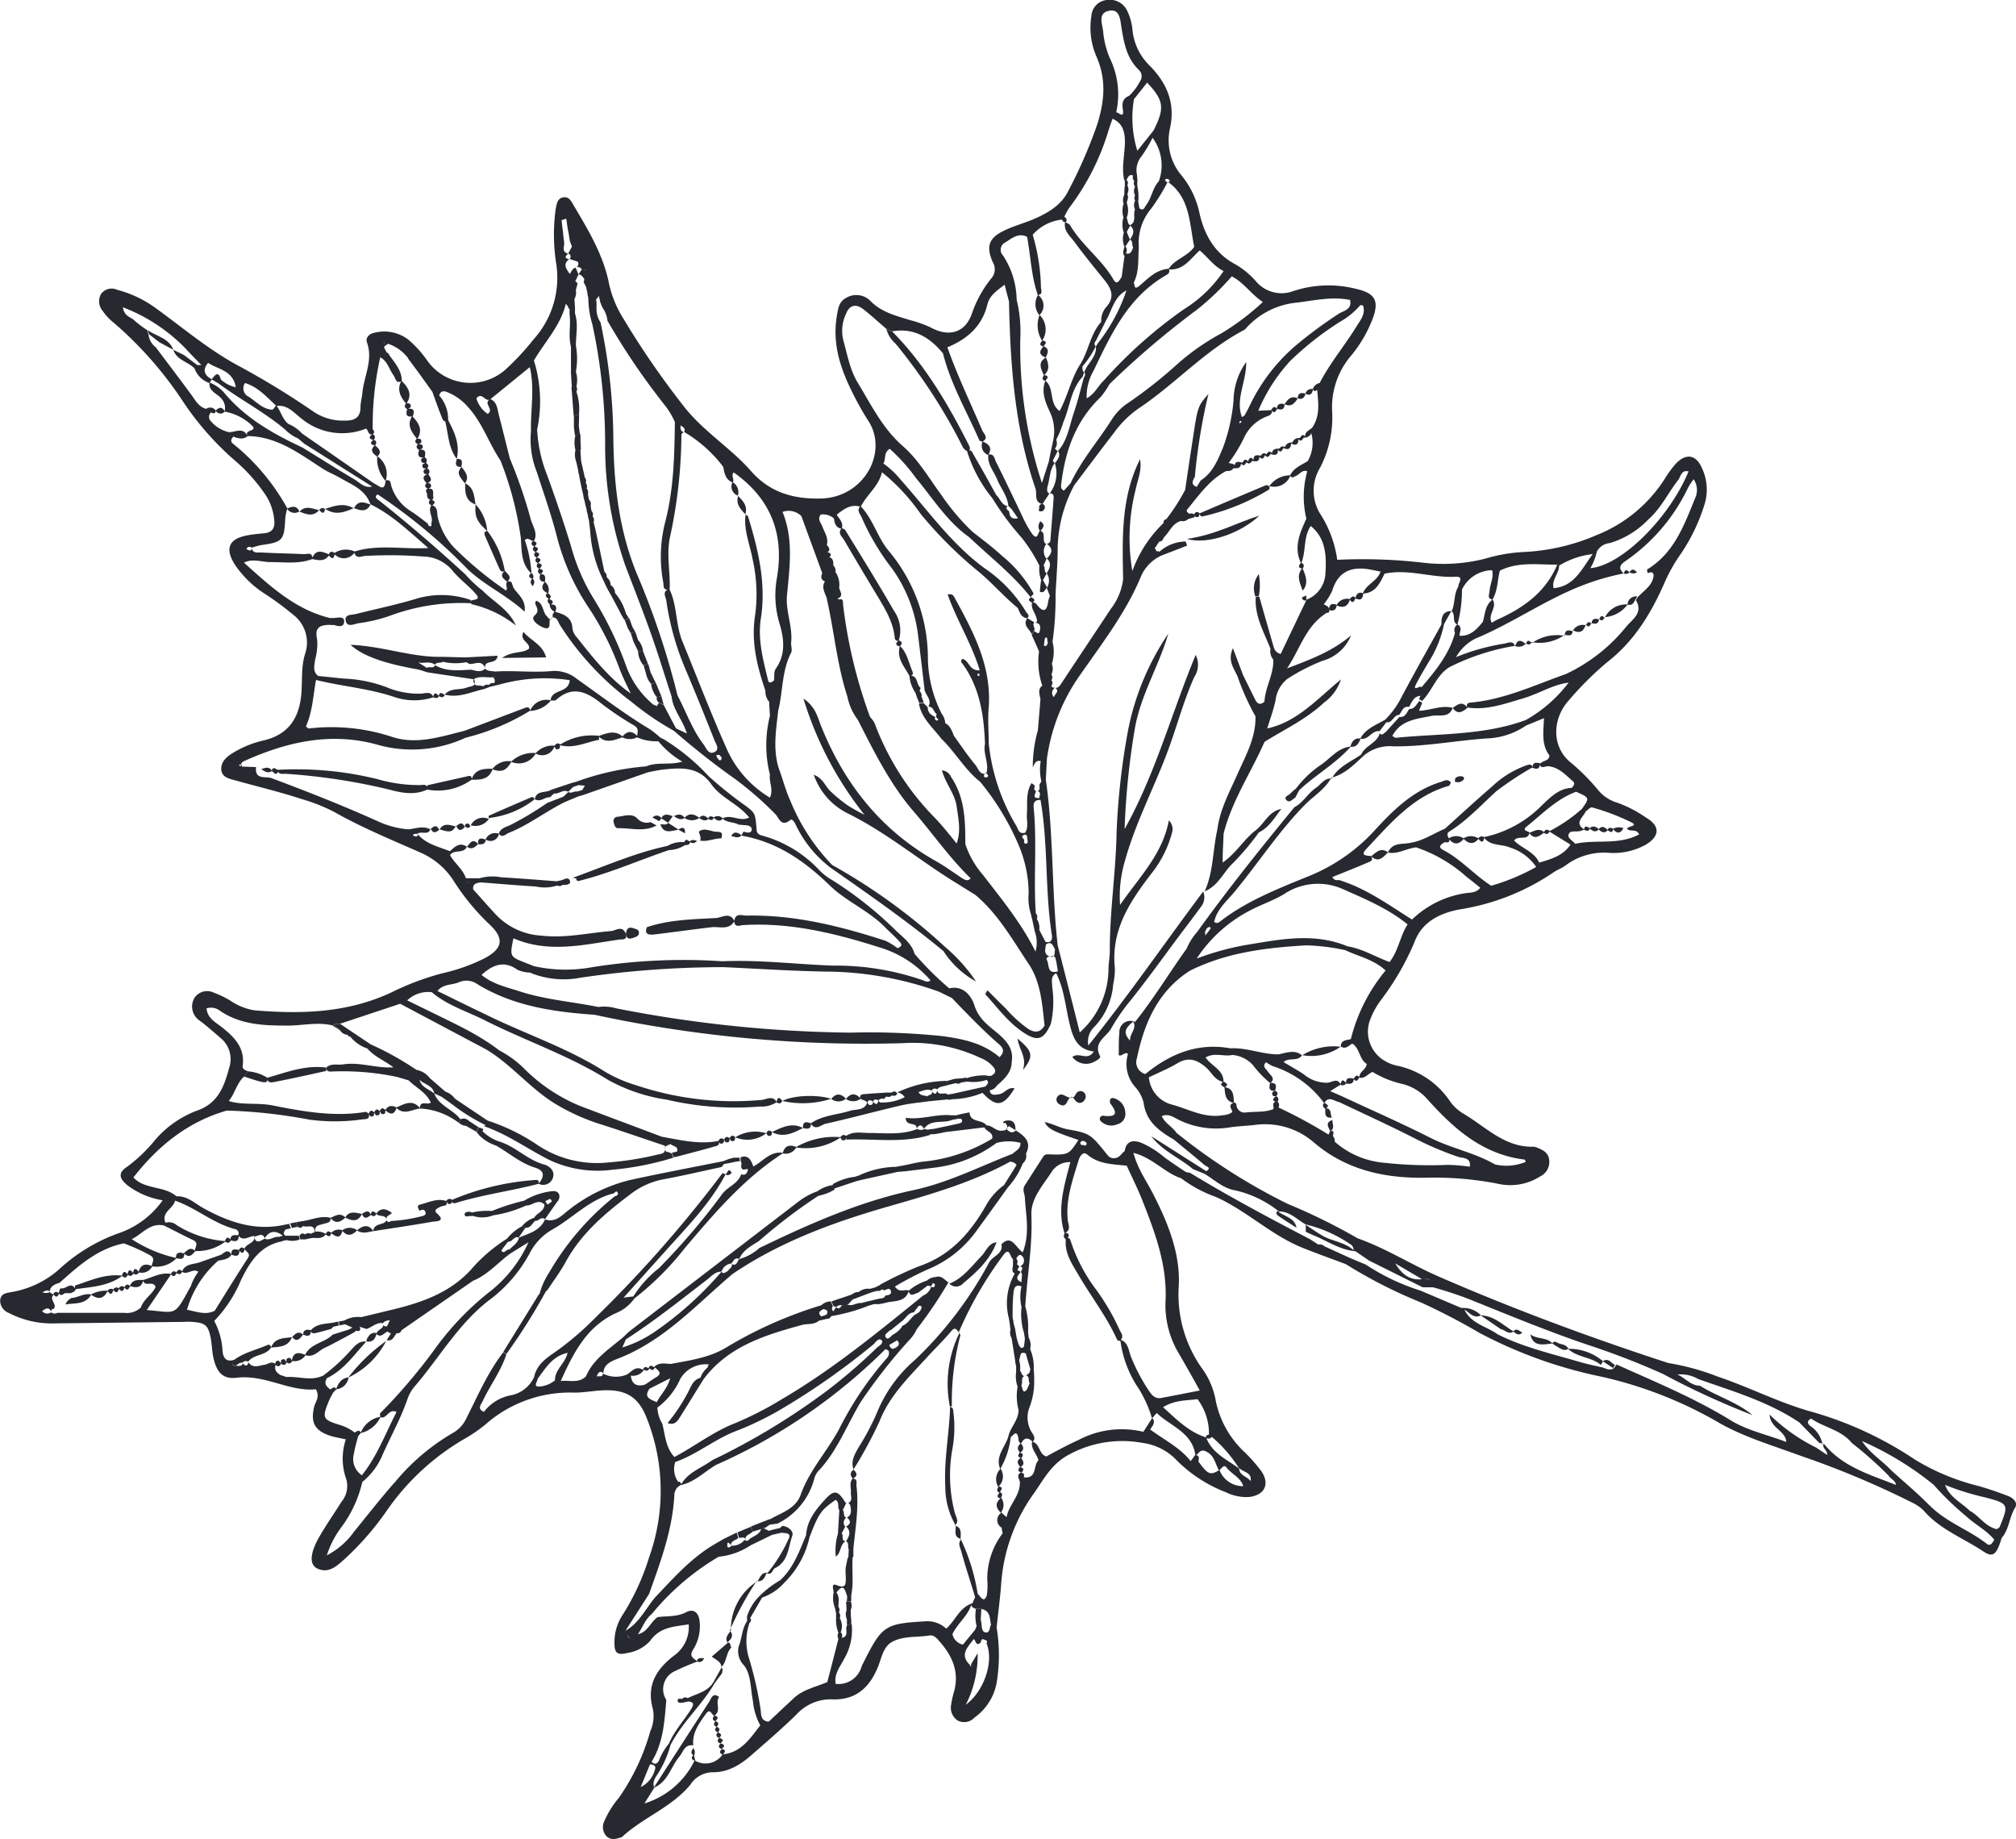 <?xml version="1.0" encoding="UTF-8"?>
<svg xmlns="http://www.w3.org/2000/svg" id="Layer_1" data-name="Layer 1" viewBox="0 0 273.75 249.67">
  <defs>
    <style>.cls-1{fill:#26292f;}</style>
  </defs>
  <path class="cls-1" d="M92.88,58.6h0l0,0Z"></path>
  <path class="cls-1" d="M7,178.16H7s0,0,0-.07a.16.16,0,0,1,0,.07Z"></path>
  <polygon class="cls-1" points="77.14 34.44 77.15 34.43 77.15 34.43 77.15 34.44 77.14 34.44"></polygon>
  <path class="cls-1" d="M77.33,35.21h0l0,0Z"></path>
  <path class="cls-1" d="M84.26,249.46a.53.53,0,0,0,.24-.11c2.87-2.64,6.72-4,9.24-7.06a3.67,3.67,0,0,1,2.93-1.69c2.27.05,4-1.1,5.57-2.51,2-1.74,4-3.47,5.87-5.29a6.3,6.3,0,0,1,4.83-2.1c3.31.16,5.22-1.67,6.34-4.57.46-1.19.69-2.59,1.87-3.24,1.54-.83,3.37-.58,5.07-.86.57-.1,1,.38,1.35.8,1.72,1.94,2.7,4.09,2,6.75a13.16,13.16,0,0,0-.42,1.86,2.08,2.08,0,0,0,.9,2.14,1.9,1.9,0,0,0,2.27-.4,7.46,7.46,0,0,0,3.09-5.24,22.77,22.77,0,0,0-.08-7c.22-2.07.5-4.14.64-6.21a23.88,23.88,0,0,1,4.5-12.1c1.22-1.76,2.18-3.61,4.19-4.87a15.08,15.08,0,0,1,10.44-1.88,7.78,7.78,0,0,1,4.75,2.44,19.13,19.13,0,0,0,6.6,4.26,6.28,6.28,0,0,0,3.17.65c2.07-.25,2.85-1.72,1.68-3.47a21.87,21.87,0,0,0-2.53-2.84,13.06,13.06,0,0,1-3.75-7.1,10.67,10.67,0,0,0-1.9-4.19,17.3,17.3,0,0,1-3.06-11c.25-4.48-1.51-8.72-3.57-12.72-.86-1.67-2-3.21-2.58-5.4,2.61.66,4.22,2.71,6.48,3.45a17.45,17.45,0,0,0,4.73,2.54c4.21,1.9,7.54,5.23,11.83,6.93,1.92.77,3.87,1.46,5.8,2.19l.15-.24-.15.24a65.45,65.45,0,0,0,10.18,5.19,89.71,89.71,0,0,1,8,4.16,62,62,0,0,0,16.59,5.94,56.23,56.23,0,0,1,16.12,6.37c3.42,1.9,7.2,3,10.84,4.35A121.42,121.42,0,0,1,259.67,204a5.54,5.54,0,0,1,1.56,1.09c2.2,2.55,5.36,3.71,8.07,5.52,1.33.89,1.82.47,2.51-1.84,1-1.11,1-2.71,1.77-4,.51-.78-.19-1.39-.89-1.67-1.36-.52-2.73-1-4.13-1.39a30.51,30.51,0,0,1-8.52-3.55,49.41,49.41,0,0,0-14-6.49c-4.38-1.2-8.44-3.32-12.75-4.77a33,33,0,0,0-6.76-1.86c-10.57-3.44-21-7.31-31.18-11.74-3.72-1.62-7.17-3.84-11-5.19a81.36,81.36,0,0,0-9.51-4.68,81.4,81.4,0,0,1-15.09-9.64c-.55-.83-1.54-1.27-2-2.26.93-.42,1.64.18,2.36.52a11.45,11.45,0,0,0,6.89,1c1.08-.16,2.17-.2,3.26-.31a10.11,10.11,0,0,1,8.12,2.33c4.3,3.7,9.45,4.88,15,4.82a44.91,44.91,0,0,1,10,.81,7.54,7.54,0,0,0,5.77-1,2.16,2.16,0,0,0,1.21-2.24c-.12-1-.85-1.34-1.62-1.65a1.42,1.42,0,0,0-.53-.13c-3.88.09-6.42-2.66-9.41-4.44a6.18,6.18,0,0,1-1.83-1.62,11.53,11.53,0,0,0-7.24-4.94A5.28,5.28,0,0,1,188,144a4.57,4.57,0,0,1-1.91-5.67,11,11,0,0,1,1.46-2.61,35.71,35.71,0,0,0,4.59-8c1.07-2.68,3.54-3.82,6.25-4.29a31.25,31.25,0,0,0,12.56-5c.52-.36,1.16-.57,1.65-.95a8.69,8.69,0,0,1,5.9-1.7,9,9,0,0,0,5-1.12c1.92-1.16,1.93-2.55,0-3.67a16.77,16.77,0,0,0-3.84-2,5.32,5.32,0,0,1-2.7-1.79,28.44,28.44,0,0,0-3.85-3.83c-2.38-2.06-2.37-5.79-.05-8.33a43.85,43.85,0,0,1,5.21-5.17c3.65-2.84,5.92-6.6,7.73-10.7a21.84,21.84,0,0,1,2.25-4,25.2,25.2,0,0,0,3.18-6.61,6.81,6.81,0,0,0-.32-5c-.79-1.85-2.17-2.08-3.58-.58a15,15,0,0,0-1.46,2,19.49,19.49,0,0,1-9.26,7.66,28.17,28.17,0,0,1-9.72,2.29,21.71,21.71,0,0,0-5.37.9,23.14,23.14,0,0,1-8.65.54A71.59,71.59,0,0,0,181.58,76a15.28,15.28,0,0,0-2.33-6.27,6,6,0,0,1,0-6.23,14.78,14.78,0,0,0,1.64-7.64,10.78,10.78,0,0,1,2.55-7.55,17.68,17.68,0,0,0,3-5.17c.88-2.43.16-3.38-2.37-3.94a15.17,15.17,0,0,0-8.55.35,4.53,4.53,0,0,1-5-1.39,11,11,0,0,0-2.71-2.24C165,34.44,163.58,32,162.89,29a12,12,0,0,0-2.39-5.11,7.36,7.36,0,0,1-1.64-6.41c.78-3.49-.42-6.23-2.81-8.63A7.78,7.78,0,0,1,153.77,4a7.54,7.54,0,0,0-.74-2.6A2.61,2.61,0,0,0,150.3,0a2.31,2.31,0,0,0-2.1,2.16,9.86,9.86,0,0,0,.73,5.62c1.28,3,1.07,5.82.1,9a65.25,65.25,0,0,1-4,9.2c-.93,1.9-2.84,3-4.81,3.83-1.26.52-2.59.88-3.82,1.47-2.12,1-2.56,2.16-1.57,4.35a1.87,1.87,0,0,1-.26,2.21,15.53,15.53,0,0,0-2.6,4.74c-.91,2.61-3.11,3.23-5.61,1.87a16,16,0,0,0-2.82-1c-1.9-.6-3.83-1.05-5.33-2.58a2.68,2.68,0,0,0-3.28-.45c-1,.52-1.11,1.39-1.29,2.44-.65,3.81.48,7.19,2.14,10.49a39.1,39.1,0,0,0,2.13,3.79c2.75,4.21-.56,10.42-6.48,10.54-3.67.07-6.86-.77-9.49-3.77s-6.25-5.24-8.85-8.45a115,115,0,0,1-8.79-12.79,14.82,14.82,0,0,1-1.69-4.59c-.83-3.7-2.76-6.9-4.66-10.11-.31-.51-.6-1.25-1.35-1.19-.94.07-1,.93-1.15,1.63A25.53,25.53,0,0,0,75.56,36,12.5,12.5,0,0,1,72.43,46.1a34.2,34.2,0,0,1-3.9,4.17A7.19,7.19,0,0,1,58.05,49a15.27,15.27,0,0,0-2.54-2.84,5.39,5.39,0,0,0-4.61-1c-.69.11-1.31.63-1.07,1.32.87,2.44-.43,4.62-.63,6.92-.06.63-.25,1.26-.25,1.89,0,1.49-.92,1.83-2.13,1.81a7.17,7.17,0,0,1-4.14-1.14A110.92,110.92,0,0,0,32.2,49.56c-4-2.18-7.48-5.15-11.16-7.81a15.71,15.71,0,0,0-5.14-2.41,1.77,1.77,0,0,0-2.19.59,2,2,0,0,0,.25,2.3,7.16,7.16,0,0,0,1.48,1.58,51.26,51.26,0,0,1,9.49,10.82,39.82,39.82,0,0,0,7.22,8.11A23.38,23.38,0,0,1,35.93,67a7.32,7.32,0,0,1,1.3,3.54c.15,1.09-.21,1.75-1.39,1.86-.72.06-1.45.14-2.16.26-2.59.45-3.2,1.78-1.78,4A14,14,0,0,0,36,80.64a38.52,38.52,0,0,1,3.73,2.75,4.76,4.76,0,0,1,1.71,5.35c-.57,1.75-.37,3.61-.52,5.42-.27,3.35-1.78,5.62-5.25,6.39a13.79,13.79,0,0,0-4,1.64c-.9.54-1.72,1.25-1.62,2.33s1.23,1.23,2.08,1.47c3,.84,6,1.55,8.9,2.51a23.76,23.76,0,0,1,4.3,1.7c3.81,2.16,7.84,3.81,11.82,5.57a10.11,10.11,0,0,1,4.48,3.86,31.25,31.25,0,0,0,4.84,5.87c2.06,1.92,1.8,3.3-.72,4.62a24.82,24.82,0,0,1-5.64,2,36.32,36.32,0,0,0-6.88,2.57c-6,2.84-12.29,3-18.69,2.47a8.16,8.16,0,0,1-3.27-1.32,12.36,12.36,0,0,0-2.2-1.06,2.06,2.06,0,0,0-2.66.69,2.29,2.29,0,0,0,.75,3.12c.94.71,1.81,1.48,2.7,2.25A3.72,3.72,0,0,1,31.11,145c-.67,2.51-1.53,4.82-4.37,5.78A14,14,0,0,0,21,154.83a20.77,20.77,0,0,1-3.74,3.57c-1.23.8-1.13,1.57.09,2.55a10.89,10.89,0,0,0,4.74,2A12.12,12.12,0,0,1,16,167.46a23.58,23.58,0,0,0-8.06,4.94,13.09,13.09,0,0,1-6.32,3c-.68.13-1.53.16-1.6,1.15a1.8,1.8,0,0,0,1.17,1.69,12.63,12.63,0,0,0,6.32,1.42l17.17-.2c.45,0,.91-.06,1.36,0,1.8.1,2.24.45,2.57,2.18.17.89.17,1.81.37,2.7.44,1.95,1.27,2.93,3.16,2.7,3.85-.47,7.13,1.92,10.75,1.57.56,1,0,1.63-.21,2.28-.54,2.17,0,3.28,2.07,4,.67.22,1.38.33,2.21.52a8.25,8.25,0,0,0,.06,5.4,3.34,3.34,0,0,1-.66,3.08c-1,1.61-2.12,3.19-3.06,4.85-1.22,2.17-1.3,3.67-.23,4.19,1.62.79,2.8-.46,3.82-1.36A39.32,39.32,0,0,0,52.58,205a32.94,32.94,0,0,1,10.78-9.83,20.09,20.09,0,0,0,3.08-2.23A17.36,17.36,0,0,1,78,189.06c1.17,0,2.34-.21,3.52-.29,3.39-.23,5.19.78,6.36,3.91a26.64,26.64,0,0,1,.28,18.68,32.13,32.13,0,0,1-3.63,7.9,6.7,6.7,0,0,0-1.09,3.88c0,1.29.42,1.58,1.72,1.27a5.24,5.24,0,0,0,3.1-1.62c1.33-1.92,3.25-1.95,5.26-2.27a4.76,4.76,0,0,1-2,4.25c-2.47,1.89-3.77,4.11-2.85,7.31a5,5,0,0,1-.37,2.95,29.66,29.66,0,0,1-4.28,9.06,12.6,12.6,0,0,0-2,3.24,1.81,1.81,0,0,0,.38,2C83,249.84,83.64,249.66,84.26,249.46Zm4-9.93a.28.28,0,0,1,0-.13.28.28,0,0,0,0,.13c.53,0,.88.24.66.75A3.64,3.64,0,0,1,87,242.61Zm-3-17.5c.24.54.68.51,1.36-.16.62-.92,1-2.05,1.89-2.76a34,34,0,0,1,9.08-7.77,9.5,9.5,0,0,0,4.32-1.54l2.91-1.42.55-.13h0l.77-.17h0c.58.08,1.45,0,.87,1a20.48,20.48,0,0,1-2.11,3.59l-.65.85c-.84-.1-1,.58-1.37,1.12h0a7.7,7.7,0,0,0-3.63,6.7c-.35.52-.89,1-.44,1.7l-2.16,1.86c.54.41,1.26.66,1.34,1.47l-1.09,1.95c-.78,1.37-2.28,1.59-3.52,2.22a.56.56,0,0,0-.77.12c-.24-.08-.58-.08-.59.14,0,.5.38.35.68.35h0l.79-.16h0c.91.1.62.6.34,1.06-1,1.58-2.26,2.93-3,4.66A8.46,8.46,0,0,0,89.48,239c-.25.5-.62.59-1,.17a.38.38,0,0,0-.14.14.38.38,0,0,1,.14-.14c1.6-2.57,1.75-5.49,2-8.39l0,0a2.68,2.68,0,0,1,1.23-3.94,29.77,29.77,0,0,1,3-1.27c.45.2.71-.07.91-.45-.37,0-.82-.16-1,.39-.41-.41-1.11-.6-.5-1.56A6,6,0,0,0,95,220.1c-.12-1.16-.81-1.76-1.8-1.24-1.28.67-2.6.5-3.91.68-1,.7-1.36,2.09-2.72,2.33C85.88,222.54,85.44,222.57,85.2,222Zm6.5-23.57c3-1.08,5.46-3.21,8.46-4.29a42.36,42.36,0,0,0,6.09-3,97.38,97.38,0,0,0,12.39-8.74c.26-.34.68-.81,1-.49s-.19.71-.55.95a74.92,74.92,0,0,1-6.74,5.83,93.79,93.79,0,0,1-15.71,9.52c-1.41,1.05-3.23,1.59-4.18,3.24a1.32,1.32,0,0,0-.2-.32s-.16,0-.24,0A3,3,0,0,1,91.7,198.46Zm29.06-15.91,1-.59c.57.6,0,.89-.37,1.09S120.82,182.88,120.76,182.55Zm1.73-2.55a3.44,3.44,0,0,1-1.31,1.2c-.27.21-.62.69-.87.46-.46-.44.13-.7.4-1a1.08,1.08,0,0,1,.24-.12l1.34-1.09c.62-.38.9-1.23,1.75-1.29.11-.14.18-.33.32-.43s.3-.72.72-.34c.07.07-.12.5-.27.68a2.85,2.85,0,0,1-.67.43C123.62,179,123.26,179.75,122.49,180ZM89.27,191.09a9.87,9.87,0,0,0,3.11-3.9,4,4,0,0,1,3.93-1.95.38.38,0,0,0-.2.39,3.11,3.11,0,0,0-1,1.42c-.89.23-1.21,1-1.55,1.7a24.09,24.09,0,0,1-2.91,4.44c1.08.4,1.46-.46,1.87-1.1,1-1.59,2-3.22,3-4.83,3.34-4.47,8.31-6,13.36-7.38.77-.21,1.64,0,2.32-.58l1.14-.27h0a.5.5,0,0,0,.52-.35,24.9,24.9,0,0,0,4.41-1.16l.62-.24h0l.76-.23h0l.72,0h0l.75-.14h0c1.16-.39,2.69,0,3.27-1.58.28.83.82.25,1.27.18l1.33-1v0a2.77,2.77,0,0,0,.41.12l.3-.45c.31.14.33.35.1.56-.06.05-.23,0-.37-.08a1.72,1.72,0,0,1-1.06,1.21c-6.18,5-12.33,10.07-19.23,14.1a46.47,46.47,0,0,1-6.28,3.22c-3,1.17-5.49,3.13-8.28,4.61-1.21-1.27-1.25-3-1.65-4.53A4.49,4.49,0,0,1,89.27,191.09Zm23-12.63h0l-.74.26h0c-.61-.53-.1-.77.27-1h0C112.15,177.8,112.57,177.9,112.23,178.46Zm-23.31,7.2c.39.41,1.09.76.11,1.33-.53.3-1,.7-1.53,1-1.08.27-1.75-.06-1.88-1.24a1.74,1.74,0,0,0,1.79-.81c.32.24.56.15.76-.16C88.48,186.05,88.75,186.06,88.92,185.66Zm-.69,2.83L91,187.12c-.41,1.43-1.31,2.22-1.82,3.24C88.42,190,87.28,189.76,88.23,188.49ZM81,186.85c.23-.36.37-.91.94-.42,0-1.29,1.22-1.68,2-2,6.23-2.41,10.59-7.29,15.5-11.45,6.51-4.43,13.8-7.07,21.29-9.22,5.64-1.62,11.28-3.22,16.46-6.07.32.09.67.14.84.48-.56.91-1.13,1.81-1.69,2.71a8.55,8.55,0,0,0-2.48,2.83c-2.12,3.68-4.79,6.72-9,8.17a50.66,50.66,0,0,0-5.38,2.54l.22.62a3.09,3.09,0,0,1,.43.14c.28-.16.67-.36.81,0,.22.56-.26.64-.68.69a2,2,0,0,1-.3.34h0l-.76.14h0l-.75.18h0l-.75.17,0,.17,0-.17-.75.2c-.65-.08-1.23.5-1.9.2l-.76.14c-.19.34-.42.52-.77.22l-.34.56c-.29-.21-.24-.46-.08-.71l-.3-.64a2,2,0,0,0-1.28.53h0a57.07,57.07,0,0,0-13,5.79c-2.21,1.33-4.89,1.7-7.45,2.18-.8-.05-1.63-.25-2.28.44-.33-.29-.59-.28-.75.17-.33-.31-.58-.25-.75.17-1-.58-1.5.26-2.17.66a3.92,3.92,0,0,1-3.25-.13C81.82,187,81.39,186.8,81,186.85Zm30.61-9.4h0ZM73,187.19c1.08-1.43,2-3.09,4.07-3.53-.34,1.48-1.74,2.27-1.71,3.73a3.83,3.83,0,0,1-2,.84C72.27,188.33,73,187.58,73,187.19ZM48.62,195l.36-.45a3.92,3.92,0,0,0,2.67-2.15c.89.3,1.09-1.22,2.2-.72-1.51,2.92-2.63,6-4.71,8.6a2.65,2.65,0,0,1-1.06-3C48.19,196.49,48.44,195.74,48.62,195Zm-3.34-6h0c.14-.13.27-.27.4-.4A1.84,1.84,0,0,0,47.33,187a11.19,11.19,0,0,0,5.17-5.07c.83.24,1-.55,1.37-.94a.55.55,0,0,0,.65-.4l-.38-.24a.84.84,0,0,1,.1-1,.84.84,0,0,0-.1,1l.38.24,9.71-6.71c2-.81,3.38-2.48,5.08-3.71h0l2.45-1.52a17.74,17.74,0,0,1-5.48,6.88,39,39,0,0,0-7.42,7.87,77.77,77.77,0,0,1-7.23,8.46c-.08.09,0,.32,0,.49A3.47,3.47,0,0,0,49,194.48c-.27-.47-.56-.13-.84,0a6,6,0,0,0-1.92-1c-2.47-.76-2.55-.94-1.54-3.38C44.84,189.75,45.08,189.36,45.28,189Zm-6.59-2a1.14,1.14,0,0,0,.24-.05l-.83-.27h0c-.55-.32-.9-.72-.66-1.38.32.3.56.21.73-.19.33.3.58.24.76-.17.33.29.56.14.76-.17a1.79,1.79,0,0,0,1.8-.79c1.13.36,1.76-.62,2.6-1,1.23-.58,2.4-1.25,3.6-1.88l.58-.33-.37-.5h0l.37.5,0-.13c.45.12.79.11.57-.52l0,0,0,0,.92.3c.76-.23,1.36-.93,2.26-.8.22-.32.57-.34.92-.39l.18-.11-.18.11c-.13.27-.25.54-.37.81-.26.07-.43,0-.51-.16-.05.55-.81.63-.93,1.13-.32-.17-.59,0-.87.13-.2.3-.52.54-.49,1-1.12-.16-1.66.69-2.3,1.35A24,24,0,0,1,44,186.66l.37.45c2.32-1.11,3.73-3.2,5.38-5,.85.16,1.19-.33,1.36-1,.64.56,1-.13,1.5-.33l.47.26c-.21.32-.41.64-.62,1h0A23.73,23.73,0,0,0,47.3,187c-.94.1-1.34.76-1.64,1.54-.29-.38-.54-.08-.79.09h0c-.55-.37-.92-.8-.49-1.5l-.37-.45c-1.65.89-3.39.15-5.08.26A1.14,1.14,0,0,1,38.69,187Zm-18.78-9.12L23.23,173c.37.48.56.15.76-.17.31.24.56.19.75-.17.73.48,1.46-.54,2.19,0,.54-.22.6-.47.47-.73.13.26.07.51-.47.73a7,7,0,0,0-1,1.9C23.6,178.83,24.07,178.18,19.91,177.85ZM5.72,178c.45-.34.9-.66,1.23.08,0-.24.08-.38.35-.4.52-.65-.73-1.27,0-1.92.34.45.55.27.71-.15.28.38.54.12.8-.05l.78,0c.28-.12.59-.2.7-.55,2.18-.3,4.42-.41,6.3-1.79.35.37.59.23.77-.16.32.28.55.15.75-.16a.49.49,0,0,0,.76-.16,1.58,1.58,0,0,0,1.8-.82,3.77,3.77,0,0,0,3.3-1.11c.57.16,1.06.18,1.06-.62.67.66,1.08.13,1.51-.35a6.3,6.3,0,0,0,4.05-1.28c.32.27.57.18.76-.17.57.17,1.07.21,1.06-.59.68.76,1.42,0,2.13,0,.14,1-1.09,1-1.35,1.73-.33-.3-.56-.17-.75.16-.54-.1-1.1-.23-1,.65.61.23,1.1.26,1.06-.58.37.54.59.33.74-.19.13.41.88.53.41,1.24-1.54,2.35-3,4.75-4.49,7.13-1.22.64-2.4.13-3.77-.13a14,14,0,0,1,4.24-6.66c.66-.14,1.37-.16,1.8-.81-.45-.85-.92-.32-1.4,0h0L27,171.41c-.84.24-1.84.18-2.27,1.19-.35-.36-.59-.23-.77.16-.33-.3-.57-.18-.75.19-1.37-.26-2.52.48-3.75.81-.73,0-1.48-.06-1.82.81-.33-.31-.56-.18-.75.17a.48.48,0,0,0-.76.16.49.49,0,0,0-.75.16.53.53,0,0,0-.76.17,4.18,4.18,0,0,0-2.25.5c-1-.19-1.75.43-2.65.48a1.66,1.66,0,0,0-.83.88c1.25-.22,2.69.06,3.48-1.32,1,.7,1.68.56,2.25-.49.4.59.62.4.77-.15.37.45.62.39.76-.17.36.47.6.37.75-.17.38.53.58.22.76-.19.81.25,1.53.27,1.78-.73.26.9,1.29-.09,1.69.83-.41,1-1.6,1.62-2,2.8a2.78,2.78,0,0,1-2.25.73l-8.41,0-.7,0a.73.73,0,0,1-.82-.07A.92.92,0,0,1,5.72,178Zm11.07-9.21a26.17,26.17,0,0,1,3.58,1.62c.81.47.24,1,.24,1.47-.9-.42-1.5-.17-1.79.77-.39-.54-.64-.48-.76.16-.39-.56-.62-.41-.75.18-.39-.53-.61-.33-.76.19-2.28-.28-4.3.67-6.37,1.35,0,0,0,.21,0,.37-.49-.8-1.08-.1-1.62,0a1.4,1.4,0,0,0-.41.05c-.06.2-.13.4-.19.61-.34-.32-.57-.17-.75.17l-.47-.31a1.18,1.18,0,0,1-1,0,2.17,2.17,0,0,0-.77.19c-.59.3-.65.89-.3,1.72a.51.51,0,0,1-.19.32c0,.17.07.35.1.53.34,0,.72.31,1,0-.29.3-.67,0-1,0s-.71,0-.8-.21c.09.24.49.26.8.21,0-.18-.06-.36-.1-.53h0a.51.51,0,0,0,.19-.32c-.35-.83-.29-1.42.3-1.72a2.17,2.17,0,0,1,.77-.19c.33-.08.66-.41,1-.08.11-.76.71-1,1.34-1.18C10.66,171.84,13.24,169.54,16.79,168.8Zm5.42-2.44c1.34.66,2.67,1.36,4,2,.86.4.25,1,.24,1.44-.65-.58-1.06,0-1.49.36-.58-.17-1.07-.18-1.07.62a18.3,18.3,0,0,1-6-2.54C19.33,167.51,20.36,166,22.21,166.36ZM23.77,163c2.89,1,5.21,3.11,8.2,3.88a.56.56,0,0,1,.37.81c-.46,0-1-.15-1.05.59-.37-.47-.59-.23-.75.21A14.53,14.53,0,0,1,24,166.33a1.6,1.6,0,0,0-1.53-.33C21.85,164.55,23.53,164.11,23.77,163Zm46.59-31.31a4,4,0,0,0,1.57.34,12,12,0,0,0,6.9.7,133.24,133.24,0,0,1,19.44-1.43c4.61.21,9.23.52,13.85.6a46.24,46.24,0,0,1,15.41,2.74l1.74.86c1.92,2,3.84,4,5.94,5.88.61.54,1.57,1.14.51,2.14h0c-2.23-1.92-5-2.49-7.78-2.86a96.09,96.09,0,0,0-12.47-.47,173.3,173.3,0,0,1-31.8-3.3,5.78,5.78,0,0,0-2.41-.18c-3.62-.73-7.33-1-10.87-2.18-1.73-.55-3.53-.95-5-2.18C67.05,130.84,68.58,130.41,70.36,131.72Zm-6.11-11c-.07-.74.47-.8,1-.9,2.5.19,5,.41,7.5.56a5.6,5.6,0,0,0,2.9-.13.69.69,0,0,0,.76-.1c.46.07,1.11-.08,1-.45-.19-.77-.82-.23-1.27-.15l-.55.12h0c-2.51-.19-5-.39-7.54-.54a6.27,6.27,0,0,0-2.92.13l-1.86,0v0c-.43-1.25-1.52-2-2.16-3.14.53-.84,1.85-.11,2.28-1.15.63.46,1.08.12,1.51-.34.52.06,1,.06,1.07-.62a1.16,1.16,0,0,0,1.78-.78c.5.63.94,0,1.34-.13,2.72-1.09,5-2.9,7.64-4.2l1.89-.79c-.09-.2-.18-.41-.28-.62-.39-.09-.77.32-1.17.06l-.67.64h0l-2.17.83a44,44,0,0,1-5,3c-.59.29-1.37.41-1.6,1.2a1.4,1.4,0,0,0-1.8.79c-.63-.26-1.09-.23-1,.62-.72-.86-1.1-.16-1.52.36-1-.69-1.65,0-2.31.6h0c-1.53-.61-3.2-.95-4.35-2.28-.12.53-.45.18-.71.14.17-.26.42-.24.67-.19l0,0s0,0,0,0l-.07,0c.51-.51,1.57.31,1.83-.77.33.79.77.55,1.23.13,1.44.46,1.72.39,2.25-.52.32.88.75.67,1.22.14.32.28.57.23.75-.17a2.23,2.23,0,0,0,2.55-1,12.18,12.18,0,0,0,6.15-2.55c.76.49,1.36-.33,2.06-.25l.56-.53c.66.13,1.23-.61,1.92-.22l.66-.65,0-.1,0,.1.72-.25h0l.88.07c-.12.2-.24.39-.35.59h0l-.74.22c.1.21.19.42.28.62l.56-.15h0l8.82-3.1c.71-.13,1.42-.3,2.13-.37,2.44-.27,4.78-.39,6.47,2,1.3,1.86,3.64,2.63,5.14,4.51-1.22.66-2.46-.51-3.59.12a.91.91,0,0,0-1.22-.13c-.3-.18-.59-.26-.76.15-.37-.38-.76-.57-1.21-.11-.66-.48-1.32-.7-2,0-.4-.55-.9-.49-1.43-.21.44.29.88.61,1.43.25a1.79,1.79,0,0,0,2,0c.39.27.78.5,1.23.13.29.15.59.27.75-.16.38.35.76.6,1.21.13.61.56,1.48.42,2.15.8l.78.07c.44,0,1.05.12,1,.63s-.68.4-1.11.25l-.28.5c-.5-.39-1-.62-1.39.11.46.06.94.37,1.36-.07,4.8.83,8.51,3.37,12,6.75,2.21,2.16,5.29,3.41,7.53,5.69.69.71,1.45,1.35,2.09,2.1.3.35,0,.62-.41.74a8.53,8.53,0,0,0-1.62-1c-6.15-2-12.38-3.55-18.91-3.42-.56,0-1.47-.41-1.61.71-.61-1.16-1.53-.54-2.37-.39-3.2.19-6.41.21-9.5,1.25-.43,1,.32,1.06.93,1,2.65-.32,5.28-.69,7.92-1,1-.09,2.26.43,3-.78.09.89.76.53,1.21.5,6.36-.39,12.45,1.1,18.44,3a14.71,14.71,0,0,1,7,4.5c-.32.3-.64.16-1,0a36,36,0,0,0-12.19-2c-5-.17-10-.81-15.09-.59a78.8,78.8,0,0,0-17.76.82,19.78,19.78,0,0,1-7.78-.15l-1.5-.59c-1.77-.71-1.81-.81-1.31-3.2,4.75,2.07,9.54.87,14.33.18.41-.06,1.2.12.92-.81-.46-1.18-1.37-.4-2-.35-3.14.25-6.25,1-9.43.62a9.23,9.23,0,0,1-6.22-2.87C66.26,123,65.27,121.87,64.25,120.74Zm-3.29-5a.33.33,0,0,0,0,.29A.33.33,0,0,1,61,115.77Zm2.44,4a3.13,3.13,0,0,0,.15.32A3.13,3.13,0,0,1,63.4,119.76ZM51.07,101.05a17.27,17.27,0,0,0,12.16-.9,30.88,30.88,0,0,0,8.71-3.64,3.76,3.76,0,0,0,2.86-1.42c.24,0,.56.06.7-.06,2.23-2,4.16-1.13,6.15.47a41.18,41.18,0,0,0,4.47,3c.7.42.41.92.41,1.41-.66-.68-1.32-.75-2,.07-1-.89-2.11-.46-3.18-.08a8,8,0,0,0-5.27,1.17c-.32-.26-.57-.14-.77.16a3.08,3.08,0,0,0-2.55,1,4.38,4.38,0,0,0-3.31,1.13,2.7,2.7,0,0,0-2.56,1c-1.15,0-2.33,0-2.83,1.39,0-.24-.1-.47-.43-.4l-5.39,1.21c-.17,0-.24.11-.27.21-.16-.31-.58-.21-.86-.19a20.1,20.1,0,0,1-5.87-.81,46.1,46.1,0,0,0-13.55-1.26h0c-.3-.17-.62-.46-.79.1-.39-.6-.91-.36-1.43-.19.45.29.89.63,1.44.26.16.12.31.25.46.38.24,0,.35-.14.36-.3.27.44.8.26,1.22.3a83.56,83.56,0,0,1,13.89,2.13c1.7.46,3.46.8,5.18,0a7.79,7.79,0,0,0,6-1.33c1.19,0,2.38,0,2.86-1.43,1.18.47,1.87.21,2.55-1a2.62,2.62,0,0,0,3.31-1.13,1.77,1.77,0,0,0,2.54-.94c.13.14.11.43.48.35s.23-.35.3-.54c1.87.5,3.54-.41,5.29-.74,0,0,0-.24,0-.4,1,.94,2.09.43,3.15.07a2.24,2.24,0,0,0,2,0,6.49,6.49,0,0,0,2.89.53,12.37,12.37,0,0,0,3.26,2.77c-1.75.51-3.42,0-4.91.64a35.74,35.74,0,0,0-9.52,2.1l-.55.14h0l-2.8.93c-.74.5-2.09,0-2.28,1.4-.06-.24-.14-.5-.45-.37q-2.91,1.23-5.8,2.52a1.9,1.9,0,0,0,.08.45,1.86,1.86,0,0,0-2.55.95c-.13-.13-.11-.41-.47-.34s-.22.32-.28.49c-.32-.82-.76-.52-1.21-.1-.84-.21-1.71-.58-2.26.48-.33-.79-.76-.55-1.22-.1-1-.54-2-.08-3,0h0a12.25,12.25,0,0,1-3.92-1c-4.77-2.16-9.65-4.08-14.56-5.92-.83-.36-2.38.3-2.18-1.53l-1.91-.07h0a.25.25,0,0,1,0,.08l-.06-.11-.34-.11c0-.05.05-.13.09-.14a.42.42,0,0,1,.19,0c0-.2.17-.35.4-.46C38.88,100.73,44.85,99.37,51.07,101.05Zm-8.16-8.74c3.56.88,7.24,1.15,10.74,2.35a8.43,8.43,0,0,0,5.21,0c.3.15.57.16.77-.16.33.23.6.23.78-.2,1.89.5,3.58-.38,5.34-.76l.74-.29h0l.76-.18h0l.59-.14a.14.14,0,0,1,0-.06.14.14,0,0,0,0,.06,22.61,22.61,0,0,1,9.52-.59c-.13,1.82-2.47,1.17-2.59,2.73A2.38,2.38,0,0,0,72,96.46c-.14-.7-.65-.37-1-.25-2.65,1-5.28,2-7.92,3-3.26.8-6.56,1.94-9.89.81a26.27,26.27,0,0,0-11.26-1.12c-.11,0-.24-.17-.39-.29C42.44,96.64,42.52,94.44,42.91,92.31Zm-4.17-22A7.21,7.21,0,0,1,39,69.08a1.19,1.19,0,0,0,1.64.36c.94.38,1.89.78,2.71-.21.38.46.69.61.79-.17,1.32.94,2.62.51,3.91-.09.87.34,1.73.63,2.27-.5,2.86,1.39,5.13,3.58,7.84,5.93-3.54.19-6.83-.53-10,.47a2.85,2.85,0,0,0-2.73.2c-.32-.23-.6-.27-.77.18-.85-.34-1.73-.75-2.24.46-.09-.8-.74-.46-1.17-.48-2-.1-3.91-.12-5.86-.23-.43,0-1.06.12-1.2-.55-.11.54-.48.15-.74.11.16-.37.42-.39.74-.21A11.4,11.4,0,0,1,35.46,74C38.4,73.6,38.6,73.36,38.74,70.27Zm-7-11c.64.19,1.29.41,1.89-.11,4,.06,7,2.37,10.18,4.42.75.49,1.61.81,2.39,1.27,1.61.93,3.46,1.6,4.11,3.62-.87-.35-1.72-.62-2.25.52-1.32-.82-2.62-.37-3.92.06-.31-.15-.59-.18-.78.17-.92-.18-1.87-.71-2.7.21-.36-.89-1-.73-1.64-.44a29.54,29.54,0,0,0-7.41-8.82C31.21,59.86,31.45,59.51,31.72,59.24ZM28.64,56c.3.12.59.23.66-.22a.75.75,0,0,0,1.21.1,7.12,7.12,0,0,1,3.89,2.08c.22.66-1.18.37-.81,1.17-.64-1.17-1.64-.44-2.5-.46h0a4.51,4.51,0,0,1-2.46-1.49A.82.82,0,0,1,28.64,56Zm-3.23-8.44,1.94,2-.57,0L25,48.21l-1.46-.72c-.61-1.6-2.29-1.82-3.48-2.67l.19.57,1.42,1.09,1.86,1c.46,1.42,2,1.62,2.89,2.54A3.22,3.22,0,0,0,28.44,52c-.09,1.15,1.08,1.43,1.62,2.11a1.84,1.84,0,0,1,.44,1.72c-.34-.65-.76-.54-1.21-.1A.9.9,0,0,0,28,55.51h0c-.94-.25-1.38-1-1.9-1.75-1.62-2.22-3.29-4.41-4.94-6.6a2.56,2.56,0,0,1-1-1.77L20,44.82a12.86,12.86,0,0,1-1.72-1.29c-.49-.5-1.42-.56-1.59-1.81A23.43,23.43,0,0,1,25.41,47.54ZM48.14,65.09c-2.38-1.41-4.72-2.89-7.08-4.34-3.92-1.83-7.65-3.93-10.49-7.28a5.14,5.14,0,0,0-2.09-1.53c.09-.14.18-.28.28-.42l.92.54c2.93,2.18,6.19,3.87,9,6.22a5.54,5.54,0,0,0,1.81,1.25l.8.69,9.24,5.83C49.5,66.31,48.87,65.52,48.14,65.09Zm2.39.93,0-.09Zm0,0ZM36.94,55.62c-1.3-.09-2.14-1.09-3.15-1.75A1.26,1.26,0,0,1,33.27,52c1.76.53,2.92,1.88,4.2,3.05C37.29,55.29,37.11,55.63,36.94,55.62ZM30,51.54c-.38-1.33-.83-.54-1.26-.06-1-.54-1.28-1.26-.48-2.22h0c1.34.91,3.38,1,3.76,3.32A4.55,4.55,0,0,1,30,51.54Zm-2.66-2h0a1.73,1.73,0,0,1,.31-.19A1.73,1.73,0,0,0,27.35,49.49Zm22.39,8.68c.3.2.25.82.79.76-.45.36-.43.61.18.74-.5.38-.4.62.18.76-.73.68-.21,1.1.34,1.51a4.49,4.49,0,0,0,1.13,3.3c-.14,1.62-.94.57-1.53.36L41,58.84h0a5.07,5.07,0,0,0-1.85-1.29c-.8-.64-1-1.67-1.58-2.44,1.53-.19,2.39,1,3.41,1.75A8.68,8.68,0,0,0,49.74,58.17Zm1.91-9.72c1,.55,1.21,1.67,1.82,2.49.25.34.27,1.1,1,.79-.58,1.18-.07,2.11.67,3-.28.32-.18.57.16.76-.15.57-.23,1.09.64,1-.7,1.2-.05,2.11.67,3-.32.34-.26.59.16.76-.31.33-.21.58.16.76-.19.59-.24,1.09.6,1.06-.15.1-.4.11-.32.45s.32.24.5.29c-.15.12-.41.12-.33.47s.32.23.5.28c-.14.13-.41.13-.34.48s.31.24.49.28c-.76.32-.54.75-.1,1.21-.29.33-.24.58.17.75-.36.16-.25.41-.1.66,0,.36,0,.71.42.86-.27.32-.21.57.17.75-.54.79.29,1.58,0,2.37,0,.15,0,.41,0,.43-.28.12-.43-.05-.49-.32-.72-.54-1.42-1.11-2.18-1.61A6.19,6.19,0,0,1,53.14,66c-.09-.33-.07-1-.76-.76a2.92,2.92,0,0,0-1.12-3.28c.69-.68.11-1.08-.33-1.51.27-.33.19-.57-.16-.76.23-.32.18-.57-.16-.75.28-.2.23-.42,0-.66a.94.94,0,0,0-.22-.12.94.94,0,0,1,.22.12A41.94,41.94,0,0,1,51.65,48.45Zm.58-1.94a.15.15,0,0,0-.14.07A.15.15,0,0,1,52.23,46.51Zm3.19,2.11c1.13,1.48,2.2,3,3.3,4.52.41,1.13.8,2.27,1.25,3.38.1.24.2.62.5.63l0,0c.42,1.74.42,3.61,1.58,5.12-.21.6-.26,1.11.62,1.07-.58.75-.5,1.08.5,2.25,0,1.19,0,2.36,1.43,2.85-.17,1.6.18,2.39,1.58,3.59-.51.08-.41.42-.28.74.63,1.45,1.26,2.9,1.91,4.35.14.32.34.55.72.35-.77.69-.1,1.06.36,1.48-.36.35.13.82-.15,1.18a49.17,49.17,0,0,1-7.09-5.86,9.07,9.07,0,0,1-2.17-4c-.19-.58.09-1.43-.77-1.71.46-.36.41-.61-.12-.75.22,0,.3-.2.25-.45-.09-.43.24-1.12-.64-1.07.14-.13.41-.12.33-.47s-.31-.23-.48-.28c.76-.32.45-.76.11-1.21A.45.45,0,0,0,58,63.6c.25-.32.17-.56-.16-.75a.49.49,0,0,0-.17-.76c.1-.53.23-1.09-.61-1.05.14-.12.41-.11.33-.46s-.34-.22-.52-.29c.13-.13.43-.1.34-.46s-.33-.22-.52-.29c.77-1.22.13-2.13-.66-3,.28-.65.25-1.1-.59-1.06.14-.11.4-.11.32-.46s-.34-.22-.53-.29c.79-1.23.18-2.15-.67-3,0-1.45-.94-2.44-1.7-3.52a.31.31,0,0,1-.29.08,2.23,2.23,0,0,1-.32-.09,2.23,2.23,0,0,0,.32.09.31.31,0,0,0,.29-.08.55.55,0,0,0-.35-.36l-.33-.62a.59.59,0,0,0,0,.38.59.59,0,0,1,0-.38l0-.2.52-.36a1.4,1.4,0,0,0-.27-.11,1.4,1.4,0,0,1,.27.11A5.7,5.7,0,0,1,55.42,48.62Zm21.43-7.44a2.87,2.87,0,0,0,.31.4l.65-1h0l-.65,1a.27.27,0,0,0,.19.31c0,.24,0,.48,0,.71h0c.2,1.47-.2,3,.19,4.41,0,1.19,0,2.39,0,3.58l.12,1.95.63-.14a4,4,0,0,0-.08-2,10,10,0,0,0,0-3.54h0c0-1.45.34-2.91-.12-4.34l0-.76h0L78,40.6h0a1.78,1.78,0,0,0,.19-1.22h0l.24-.88a1,1,0,0,0-.36-.34h0l.07,0h0c.13-.3.27-.6.41-.9h0l-.39-.93a.61.61,0,0,1,.84.25c.21.06.45.08.67.12-.22,0-.46-.06-.67-.12l-.45.68c.42,0,.53.33.76.54l.24.09.42.25-.42-.25-.24-.09a.85.85,0,0,1-.06.5l.37.73.58-.16h0l-.58.16c0,.25.1.49.14.73h0c0,.25.09.49.13.73A12.37,12.37,0,0,0,80.43,44a77,77,0,0,1,1.74,16.44,49.13,49.13,0,0,0,2.71,16.25c1.18,3.13,2.42,6.24,3.53,9.39,1,2.81,1.86,5.67,2.79,8.5.18,1.77,1.49,3.11,2.07,5l-1.48-.7-1.67-3.17-.65-.31-.27.46h0l-.51-.22A12.28,12.28,0,0,1,85,90.35a47.47,47.47,0,0,0-4.34-9,27.07,27.07,0,0,1-3.12-7.19c-1-3.3-2.12-6.55-3.29-9.78a19.18,19.18,0,0,1-1.31-6.07,18.61,18.61,0,0,0-.44-9.37C74,46.38,76.15,44.18,76.85,41.18Zm20.62,61.76a3.35,3.35,0,0,1-.21-.47c.16,0,.37-.1.45,0s.44.32.23.59S97.59,103.13,97.47,102.94ZM77.53,39.1Zm.66-2.77c-.49.09-.57.56-.83.86h0a1.37,1.37,0,0,0-.19.23,1.37,1.37,0,0,1,.19-.23c-.43-.66-1-1.31-.07-2-.66-.11-.56-.4-.14-.76-.92-.22-.51-.93-.54-1.47l-.15-1.27c0-.23-.06-.47-.08-.7l-.12-1.1.63-.2c.06.4.12.8.17,1.2l.15.76.17,1.07.28.76h0l-.5.94c.41.17.38.44.2.75l1.09.35A.55.55,0,0,1,78.19,36.33Zm2.12,2.35h0a.9.9,0,0,0,.21-.23A.9.9,0,0,1,80.31,38.68Zm.63.6a1.49,1.49,0,0,0-.55-.27l-.15-.1.15.1A1.49,1.49,0,0,1,80.94,39.28ZM90.42,55.2a10.54,10.54,0,0,1,1.22,2.1c-.06,4.6-.15,9.18-1.34,13.68a18.81,18.81,0,0,0-.24,8.08c.07.38-.06,1,.6,1-.72.31-.26,1-.19,1.43A36.89,36.89,0,0,0,93,90.66c1.38,3.25,2.7,6.52,4,9.8.21.52.79,1.28,0,1.65s-1.07-.49-1.43-1C94,99.07,93.19,96.67,92,94.42A108.12,108.12,0,0,0,86.52,78c-2.4-5.78-3.13-11.85-3.23-18.06a78.46,78.46,0,0,0-1.74-16.16A3.31,3.31,0,0,1,81,41.81L81,41.12c0-.14,0-.28-.08-.41l.4-.53.18.81c.09.25.19.49.29.74a3.77,3.77,0,0,1,.7,1.82A94.4,94.4,0,0,0,90.42,55.2Zm7.79,8.18c.16.86.3,1.72,1.24,2.11a1.31,1.31,0,0,0,.79,1.81c-.37,1.11.31,1.82,1,2.55-.28,2.09.57,4,.94,6a21.56,21.56,0,0,1,.37,7.58c-.6,3.65.25,7,1.39,10.37a2.06,2.06,0,0,0,.51,1.48h0c0,.63.07,1.26.1,1.89a16.29,16.29,0,0,0,0,8c-.17,1,.52,1.92,0,3.12a14.66,14.66,0,0,1-6-6.93c-2.1-4.71-3.94-9.54-5.9-14.31-.92-2.27-.68-4.81-1.72-7,.11-2.39-.47-4.81.06-7.19A66.93,66.93,0,0,0,92.53,59c0-.11.17-.22.3-.32-.46-.17-.44-.55-.41-.94.27.24.76.39.47.9A18.25,18.25,0,0,1,98.21,63.38Zm1.29,2.09c.28-.41-.31-.93.14-1.33,5,3.54,6.9,8.33,5.85,14.35a13.28,13.28,0,0,0,.36,6.16c.61,2,.88,4.17-.51,6.14-.28.38-.17,1-.23,1.58-.28.22-.67.53-.81,0-.66-2.73-1.41-5.42-1-8.31.77-4.79-.32-9.39-1.72-13.93,0-.12-.25-.19-.39-.28.38-1.11-.27-1.84-1-2.55A1.58,1.58,0,0,0,99.5,65.47Zm17.29,3.31c-.48.51,0,1,.18,1.39a32.71,32.71,0,0,0,4.15,7,19.62,19.62,0,0,1,3.57,9.29c.3,2.43.58,4.86.87,7.28.24.73,1,1.33.5,2.21.69-.07.7.71,1.14,1a.7.7,0,0,0-.08.4,1.3,1.3,0,0,0,.31.31c-.1.18-.24.22-.39.07a.22.22,0,0,1,0-.37c-.56-.27-1.09-.59-1.06-1.34l-.6-.6-.6.12c.37,2,1.92,3.26,3.06,4.77,1.9,1.82,3.18,4.2,5.27,5.84a35.24,35.24,0,0,1,5.09,8.31,17,17,0,0,1,1.48,6.81,7.11,7.11,0,0,0,.36,3c0,.21.09.41.14.62h0l.33,1.56h0a4.47,4.47,0,0,1,.1,2.73,1.08,1.08,0,0,0,.45.55,1.08,1.08,0,0,1-.45-.55c-1.89-3.81-4.57-7.08-7.15-10.42a12.17,12.17,0,0,1-2.38-4.18c0-3.16-.05-6.3-1.92-9.07a1.49,1.49,0,0,0-1.26-.93c.49,1.79,1.76,3.16,2,4.88s.62,3.36,0,5.05c-1-1.23-2-2.51-3.14-3.67a36.34,36.34,0,0,1-8-12.66,3.85,3.85,0,0,0-.62-.85A66.85,66.85,0,0,1,114.47,82c0-.3.06-.78-.54-.62l0,0-.22-.11,0,0a.66.66,0,0,0-.86-.08.66.66,0,0,1,.86.08c.91-.35.35-.94.24-1.45a3.11,3.11,0,0,0-.51-2.18.93.93,0,0,0-.28-.87c0-.46,0-1-.55-1.11.34-.32.26-.56-.24-.7.49-.34.13-.66-.1-1,.26-.92-.3-1.65-.59-2.45-.19-.54-.74-1-.23-1.66a2.31,2.31,0,0,1,1.79.53c.08.66.26,1.25,1,1.39-.52.67.14,1.11.4,1.57,1.44,2.48,2.91,4.94,4.39,7.39,1.11,1.85,2.27,3.67,2.47,5.9A.41.41,0,0,0,122,87c-.46.37-.38.62.19.76-.48,1.64.65,2.77,1.3,4a4.91,4.91,0,0,0,.82,2.31c.07.2.14.4.2.6h0c.11.26.22.53.32.79l.6-.12-.3-.78h0a.74.74,0,0,0-.26-.73,4,4,0,0,1,.15-.45c-.61-.39-.34-1.59-1.32-1.64.3-.1.29-.39.17-.66-.49-1.15-.7-2.45-1.65-3.38.34-.34.28-.6-.17-.76a4.61,4.61,0,0,0-.65-4c-2.14-3.73-4.41-7.37-6.64-11-.08-.12-.28-.16-.44-.23.23-.79-.37-1.26-.7-1.84C114.55,69.14,115.49,68.41,116.79,68.78Zm-3.51,13.07a.9.9,0,0,1-.29,0s0,0-.06,0,0,0,.06,0A.9.9,0,0,0,113.28,81.85Zm.24-.11a.68.68,0,0,1-.21.1A.68.68,0,0,0,113.52,81.74Zm28.58,48.49h0a.39.39,0,0,1,.49-.35c-.91-.32-.66-1-.55-1.68.82-.49.94.25,1.23.69-.09.28,0,.71-.2.9a.48.48,0,0,1,.27.37c.14.56.21,1.14.31,1.71h0C142.08,132.32,142.54,130.86,142.1,130.23Zm1.53,1.65,0,0Zm-3.23-21.82c-.05-.6-.27-1.51.89-1.46,1.06,6.06.58,12.26,1.54,18.33.08.51,0,1.14-.86.94a.29.29,0,0,1,.11.15.29.29,0,0,0-.11-.15l-.84-1.62a2.39,2.39,0,0,0-.34-1.5.69.69,0,0,0-.14-.76C140.33,119.35,140.8,114.7,140.4,110.06Zm-.88,3.89c0,.22.12.53-.17.58s-.33-.23-.26-.48c-.13-.23-.55-.52-.05-.7S139.45,113.68,139.52,114Zm-.05-81.8c.49,2.64.56,5.36,1.46,7.92a2.4,2.4,0,0,0,.21,2.73,3.94,3.94,0,0,0,.37,3.47c-.31.34-.4.63.17.78-.63.66-.58,1.17.34,1.49-1.2.69-.61,1.57-.27,2.42-.25.33-.27.6.18.77-.59,1.57.08,3,.7,4.35a6,6,0,0,1,.39,3.67L142.75,61h0c-.12.56-.23,1.13-.34,1.69h0l-.93,2.88a59.47,59.47,0,0,1-2.94-19.5,18.37,18.37,0,0,0-.49-5.38,11.23,11.23,0,0,0-1.85-6,1.11,1.11,0,0,1,.35-1.8C137.42,32.33,138.31,31.57,139.47,32.15Zm4.73-2.34a2.13,2.13,0,0,0,.23.33s.13,0,.2,0c-.25,1.2.68,1.9,1.26,2.69,1.32,1.81,2.75,3.53,4.15,5.28.92,1.15,1.34,2.29.17,3.58a2.77,2.77,0,0,0-.67,2c-1.51,1.67-1.72,4-2.89,5.82s-1.64,4.19-2.76,6.29c-1.52-1.05-.65-3.11-1.95-4.12.34-.34.54-.65-.15-.76.81-.73.59-1.57.23-2.42.27-.58.53-1.16-.32-1.5.32-.34.56-.67-.17-.78a2.72,2.72,0,0,0-.37-3.46,1.77,1.77,0,0,0-.2-2.71c.69-.11.41-.66.39-1a26.89,26.89,0,0,0-1.12-7.18A6.2,6.2,0,0,1,144.2,29.81Zm12.43-12.08-2.19,2.74a15.06,15.06,0,0,1-.46-7l-.65-.47c-.9.37-1,1-.85,1.92.17,1.24-.56.32-.91.33a11.23,11.23,0,0,0-.87-7.36,12,12,0,0,1-.91-3.68c-.12-1-.74-2.41.77-2.74s1.55,1.22,1.71,2.2c.35,2.17.72,4.28,2.43,5.88a1.17,1.17,0,0,1,.09,1.51A7.28,7.28,0,0,1,153.33,13l.65.47,1.79-2.26C158.06,13.67,158.18,14.68,156.63,17.73Zm.05.73a.62.62,0,0,0,0-.48A.62.62,0,0,1,156.68,18.46Zm.67,6.16c-.86.91-.95,2.23-1.7,3.2-.24.31-.34.89-.93.46-.07-.36-.13-.73-.19-1.09l-.41.07a1.42,1.42,0,0,0,0,1.19h0c-.32.68.29,1.66-.69,2.13h0c.75.64.45,1.3,0,1.95.48.22.21.76.45,1.08h0c-.22.42-.31,1-1,.78h0a.78.78,0,0,0-.06-.93l.61-.93L153,31.49l-.27.05.27-.05.49-.9h0c-.47-.21-.29-.74-.53-1.06l-.43.05a3.38,3.38,0,0,0,.07,2h0a2.94,2.94,0,0,0,.09,1.94c-.12.41-.31.82,0,1.24l-.38,2.85c-.3.39-.62,1.2-1.11.35-1.59-2.76-4.27-4.63-5.88-7.36-.11-.19-.4-.29-.61-.42.25-.32.1-.55-.19-.76a1.56,1.56,0,0,0-.16.2,1.56,1.56,0,0,1,.16-.2,11.59,11.59,0,0,1,.63-1.15,33,33,0,0,0,5.25-10.15c.2-.68.44-1.35.67-2h0c1.34.59,1.66,1.68,1.68,3.07,0,1.8-.51,3.58-.07,5.38a.25.25,0,0,1,.28-.13c.21-.34.32-.84.91-.61h0a.63.63,0,0,0,.16.74.68.68,0,0,0,.1.77h0a1.28,1.28,0,0,0,0,1.19h0a.7.7,0,0,0,.05.77l.41-.07c0-.25,0-.51,0-.76h0c0-.4-.09-.8-.14-1.19s0-.53,0-.8l-.06-.75h0a2.91,2.91,0,0,1,.61-2.5,19.76,19.76,0,0,0,1.51-2.52h0A6.31,6.31,0,0,1,157.35,24.62Zm-4.45,9.87-.06.11Zm9.27-1c-.87,1.32-2.61,1.65-3.47,3-1.73.11-2.82,1.34-4,2.33-.72.59-.6-.1-.73-.43l-1,1a23.7,23.7,0,0,1-3.86,7.17l-.3.47c.13,1.46-1.17,2.28-1.57,3.5a.55.55,0,0,1-.05.69c-.46,1.63-.85,3.29-1.4,4.89s-.81,3.65-2.11,5.1c.39.7-.07,1.18-.44,1.69a4.5,4.5,0,0,1-.69,4.07c.49,0,.54.31.52.65-.13,1.84-.28,3.67-.42,5.51,0,.35-.09.66-.51.69.89.64.75,1.29,0,2,.73.64.4,1.31,0,2a1.82,1.82,0,0,1,0,2v0h0l.42,1.07h0a5.11,5.11,0,0,0-.23.76c-.18,1.42-.7,1.51-1.55.42a.55.55,0,0,0-.55-.27c.47-.37.11-.54-.22-.73-.56.39-.18.56.13.74h0c-.18.77.38,1.31.57,2,.08.29.25.6-.13.75.85,0,.68.8.58,1.2s-.49.08-.73-.1l-.34.53c.34.75.69,1.51,1,2.26a10,10,0,0,0,.44,4.63c-.68.54-.34,1.21-.25,1.86h0c-.11,1.4-.23,2.81-.35,4.22a17.94,17.94,0,0,0-.69,5c.25-.44.37-1,1.08-.84a6.92,6.92,0,0,0,.08,2.72h0l-.1.23-.14.21c-.08.31.19.79-.29.92.53.11.3.56.26.93a.27.27,0,0,1,.09.15.27.27,0,0,0-.09-.15c-1,.08-.58-.48-.44-.92-.37-.17-.23-.47-.16-.75l-.46-.35c-.81,1.31-.53,2.78-.63,4.2-.06.86.27,1.77-.24,2.54-.89.22-.93-.49-1.18-.91a27.11,27.11,0,0,1-3.76-11.23c0-1.62-.15-3.26,0-4.88.4-5.64-2.13-10.34-4.7-15-.13-.23-.34-.43-.88-.33,1.23,3.5,3.26,6.67,4.36,10.31-1.51.08-1.41-1.43-2.41-1.56-.05.15-.17.34-.12.41C133,93.11,133.61,97,133.75,101c-.29,1.33.58,2.6.2,3.93l0,0a.51.51,0,0,0-.21.08.67.67,0,0,0,.24,0c.09.12.21.24.19.33-.08.29-.33.2-.53.15-.06-.21,0-.35.1-.44-.75.06-.92-.75-1.26-1.16-1.06-1.28-2-2.68-2.95-4-.27-.65-.47-1.36-1.18-1.71a2.32,2.32,0,0,0-.49-1.3h0A17.17,17.17,0,0,1,126,89.43a22.78,22.78,0,0,0-5.27-14.58c-1.58-1.84-2.14-4.32-3.83-6.09.82-1.64,2.44-2.77,2.86-4.65A27,27,0,0,1,125,69.75a55.76,55.76,0,0,0,8.06,8c1.79,1.53,3.33,3.3,5.14,4.79.28.6.45,1.3,1.28,1.39-.65,1,.33,1.47.63,2.17l.34-.53c.14-.36-.33-.73,0-1.08l-.95-.57c.3-.29.14-.52-.1-.74a19.12,19.12,0,0,0-5.74-6.06c-4.59-3.39-7.78-8-11.53-12.19a10.75,10.75,0,0,0-2.18-2c.38-.58,0-1.47.86-2a24.58,24.58,0,0,1,3.59,4c2.3,2.76,4.21,5.88,7.21,8,2.82,2.68,5.91,5.06,8.33,8.14l.42-.47a17.38,17.38,0,0,0-4.31-5.15c-1.25-1.16-2.63-2.18-4-3.26a30.81,30.81,0,0,1-4.23-5c-1.67-2.26-3.08-4.76-5.22-6.62-2.75-2.4-4.29-5.59-6.12-8.6-1.1-1.81-1.44-3.92-2-5.92a5.36,5.36,0,0,1,.41-3.46c.45-1.18,1.32-1.4,2.35-.6s2.07,1.76,3.11,2.65l.8.34c2.94-.5,5.1.81,6.9,3,1.05,4.17,3.22,7.87,4.92,11.77,0,.12.29.16.44.23a1.36,1.36,0,0,0,.79,1.8c-.13,1.31.79,2.24,1.22,3.34s1.4,2.21,1.5,3.56l.38.35.93,1.32c-.73.16-1.15-.09-1.18-.88-.15-.23-.65-.41-.21-.75-.85-.15-1-1-1.56-1.52-1-1.81-2-3.62-3.05-5.42-.15-.26-.27-.68-.64-.65.18-.15.11-.41,0-.64-2.83-5.6-6-11-10.43-15.48l-.8-.34a4.09,4.09,0,0,0,1.26,2,75.38,75.38,0,0,1,9,13.79,1.47,1.47,0,0,0,.69.78,19.17,19.17,0,0,0,3.47,6.44A37.35,37.35,0,0,0,138.73,73a21.57,21.57,0,0,1,2.41,3.8,4.46,4.46,0,0,0,.23,1.95l.25,0,.51-.9c-.41-.26-.16-.78-.42-1.09.14-.3.27-.59.4-.89a1.61,1.61,0,0,1-.05-2c-.69-.41.07-1.48-.78-1.81.41-.41.68-.83,0-1.29a1.05,1.05,0,0,0-.08,1.29c-.28.28-.28,1.32-1,.48a13.61,13.61,0,0,1-1.32-2.33c-1.21-2.53-2.41-5.06-3.66-7.57-.19-.39-.24-1.09-1-.92.55-.94.07-1.44-.79-1.78.88-.52.14-1.06-.05-1.51-1.61-3.75-3.37-7.44-4.74-11.28,2.69-1.11,4.71-2.84,5.43-5.8.31-1.26,1.3-1.9,2.35-2.7.23.92.41,1.6.59,2.28.18,8.6.77,17.15,3.59,25.37.26.72-.24,1.78.88,2.12-.54.08-.27.61-.45.9a.52.52,0,0,0,.82-.31.45.45,0,0,0-.28-.6L142.5,67c-.4-.16-.29-.51-.3-.82h0c.38-1.08.28-2.31,1-3.29a1,1,0,0,0-.25-.33h0c.22-.45.45-.89.68-1.34a1.15,1.15,0,0,1-.38-.31h0a1.2,1.2,0,0,0,.17-1.21,14.16,14.16,0,0,0,1-2.47c.87-2,1-4.39,2.6-6.1l.19-.59c-.26-.21-.23-.51-.22-.81h0a12.29,12.29,0,0,0,1.8-2.71.48.48,0,0,1,0-.72l1.45-2.89c.8-1.43,1.09-3.19,2.76-4l1-1h-.07c.8-1.54.58-3.22.71-4.86h0a7.2,7.2,0,0,1,1.68-5.23,26.9,26.9,0,0,0,2.23-3.61c-.06,0-.12,0-.15,0a2.92,2.92,0,0,1-.23-.29c.2-.16.4-.2.58,0s.05.23-.12.3C161.63,26.88,161.5,30.37,162.17,33.54Zm-29.42,58c0-.05.16,0,.24-.06v.33l-.22,0C132.77,91.7,132.72,91.59,132.75,91.54Zm9.58-4.31h0c-.17.19-.09.7-.58.45.07-.38.07-1,.24-1.08C142.36,86.49,142.09,87.07,142.33,87.23ZM162.91,34c1.1.91,1.92,2.15,3.24,2.8A17.84,17.84,0,0,1,160.74,42a63,63,0,0,0-10.85,9.65c-.77.71-1.18,1.78-2.33,2.43a6.87,6.87,0,0,1,.94-3.76c2.4-5,4.7-10,9.81-12.94.31-.18.59-.38.43-.81C160.74,36.73,161.66,35.09,162.91,34ZM171.48,41a33.57,33.57,0,0,1-5.64,4.26,31.81,31.81,0,0,0-5.78,4,62.84,62.84,0,0,1-6.8,5.39,7.61,7.61,0,0,0-2.29,2.3c-1.84,2.91-4.13,5.52-5.6,8.66l-.91,1c-.51-.27-.38-.71-.33-1.12.55-4.41,2-8.4,5.31-11.57a11,11,0,0,0,1.22-1.78A119,119,0,0,1,162.59,42a35.93,35.93,0,0,0,4.67-4.48C168.88,38.33,169.84,39.91,171.48,41Zm11.85-.23c.28,1.3-1,1.44-1.6,1.86A59.92,59.92,0,0,0,175.84,47a24.73,24.73,0,0,0-6.2,8.19c-.2.4-.41.79-.63,1.18,0,.07-.14.1-.37.26-.91-2.48.61-4.74.58-7.48a9.19,9.19,0,0,0-1.72,5.23,24.48,24.48,0,0,1-1.41,6.34c-.72,1.71-1.39,3.44-3.05,4.51l-.54.87c-.86-.32-.54-.85-.25-1.38a79,79,0,0,1,1.84-11.23c-1.45,1.66-1.45,1.66-2.15,6.3-.34,2.23-.69,4.46-1,6.69a26.37,26.37,0,0,1-2.57,4A.44.44,0,0,0,158,71a16.93,16.93,0,0,0-4.24,6.53,26.7,26.7,0,0,1,.43-11c.28-1.38.9-2.71.61-4.17-2.6,5.16-2.4,10.72-2.29,16.27a8.2,8.2,0,0,1-1.65,4c-2.24,3.38-4.5,6.76-6.74,10.15-.2.3-.38.6-.79.61.58.51-.15.84-.21,1.26a.8.8,0,0,1,.13-1.27,1.45,1.45,0,0,1-.36-.08c-.06,0-.08-.14-.12-.22a.52.52,0,0,0,0-.71.76.76,0,0,0,0-.82,1.78,1.78,0,0,0,.06-1.43,5.45,5.45,0,0,0,.09-3h0a41.61,41.61,0,0,0,.41-6.4h0c.1-2.14.3-4.28.29-6.42a18.82,18.82,0,0,1,2.26-8.44c1.8-2.38,3.58-4.77,5.41-7.14a14.08,14.08,0,0,1,3.26-3.23c5-3.32,9-7.86,14.38-10.69a.68.68,0,0,0,.21-.17,10.56,10.56,0,0,1,7-3.55C178.54,40.78,180.88,40.23,183.33,40.72ZM143.09,94.63h0a1.41,1.41,0,0,1-.51.27A1.41,1.41,0,0,0,143.09,94.63Zm25.23-37.39c0-.05.13-.07.19-.1s.07.16,0,.21-.12.07-.19.1S168.3,57.29,168.32,57.24Zm9.9.77c-.35.41-1.05.55-1,1.25-.36-.47-.53,0-.74.21a.93.93,0,0,0-1,.63.84.84,0,0,0-1,.62c-.32-.24-.55-.08-.76.18-.5,0-.91.06-1,.61-.33-.32-.56-.19-.75.17-.32-.26-.56-.14-.76.18-.52-.08-1-.18-1,.59-.37-.53-.58-.26-.74.19-.36-.44-.57-.18-.76.18-.54-.18-1-.21-1.05.38-.13-.31-.56-.22-.81-.37a20.1,20.1,0,0,0,2.19-3.64,5.63,5.63,0,0,1,2.94-2.64c.35-.12.82-.29.72-.82.36.5.53.08.73-.23.59.2,1,.09,1-.63.9.44,1.37-.12,1.79-.79.61.22.9-.09,1.06-.63.65.33.92,0,1-.59.22.43.45.15.67,0l.36-.88a1.23,1.23,0,0,0-1.05.84.85.85,0,0,0-1,.63c-.6-.2-1-.1-1.05.63-.9-.43-1.36.16-1.79.8-.59-.2-1,0-1.05.6-.37-.46-.57-.12-.76.2l-1.75.08A23.28,23.28,0,0,1,175.2,49,41.36,41.36,0,0,1,182,43.66a10.11,10.11,0,0,0,2.7-2.22.63.63,0,0,1,.27,0,.21.21,0,0,1,.15.14c.3,1.11-.41,1.9-.91,2.72-1.61,2.61-3.62,5-5,7.67l-.36.88C179,54.59,179.3,56.38,178.22,58Zm-.65,4.59c-.87.55-1.89.91-2.38,1.93A3.44,3.44,0,0,0,172.36,66c-.16-.06-.34-.17-.46-.13q-4.5,1.89-9,3.82c-.33-.29-.58-.22-.77.15a.51.51,0,0,0-.64-.06c-.15-.19-.51-.34-.26-.64,1.58-1.91,3-4,5.27-5.19.38,0,.75,0,1-.4.52.07,1,0,1-.61.35.39.57.18.75-.18.33.29.56.15.76-.18.51.07,1,.18,1-.59.37.5.58.25.75-.19.35.41.57.19.76-.18.6.23,1.06.21,1-.58.38.53.56.13.75-.21.64.28,1,.13,1.05-.62.68.35,1,.11,1-.6.36.48.53,0,.74-.2a1,1,0,0,0,1-.6A4.91,4.91,0,0,1,177.57,62.6Zm9.89,15c-.41,1.29-1.91,1.69-2.39,2.93-.59-.2-.89.09-1,.63-.34-.34-.56-.15-.77.17a1.59,1.59,0,0,0-1.79.79c-.64-.29-1-.07-1.05.61,0-.45-.43-.51-.71-.69h0a8.6,8.6,0,0,0,1.15-1.85c.84-2.72,2.74-3.34,5.27-2.85Zm24-.95h0c-1.57,3.76-4.62,5.9-8.18,7.49-.25.11-.47.27-.71.4-.64-1.07.82-2.09.1-3.16.72-1.2.65-2.62,1-3.91C206.2,76.21,208.87,76.69,211.47,76.65Zm4.82-1.43c-1.46,1.91-2.43,4.38-5.32,4.63-.29-1.13.75-2,.75-3.06A11.12,11.12,0,0,1,216.29,75.22Zm13-11.2c-2.66,6.39-9.15,12.78-13.33,13.11a7.41,7.41,0,0,0,.89-2.27,2.23,2.23,0,0,1,1.74-1.13,12,12,0,0,0,5.24-3.2c1.72-1.52,2.68-3.6,4.06-5.37C228.24,64.7,228.29,63.75,229.28,64Zm-18.89,38.53c0,.76-.84.69-1.21,1.08-.52-.09-1.05-.22-1.07.52-.17-.57-.66-.29-1-.19a13.23,13.23,0,0,0-4.52,2.83c-2.16,1.86-4.26,3.8-6.38,5.71-1.52.64-2.91,1.61-4.59,1.9-1.12.27-2.52-.11-3.14,1.32-1-.75-1.6,0-2.27.51-.64-.11-1.64,0-.58-1.08,3.23-3.43,6.28-7.09,11.09-8.46.12,0,.18-.26.29-.44-.4-.58-.87-.25-1.35-.1-3.91,1.2-6.64,4-9.28,6.89a24.59,24.59,0,0,1-8.9,6c-4,1.64-8.1,3.24-11.61,5.91-.27.2-.52.53-1,.21.37-1.73,1.73-2.83,2.78-4.11,3.23-3.9,6-8.2,9.57-11.82,1.19-1.2,2.72-2.09,3.55-3.65,1.85-.46,3.1-1.79,4.42-3a5.46,5.46,0,0,1,4-1.26c4.27.06,8.45-.78,12.69-1.07a10,10,0,0,0,5.34-1.75l2.43-1C209.59,99.37,209.27,101.08,210.39,102.55Zm3,4.41c-1.77.09-2.9,1.33-4.05,2.4a15.44,15.44,0,0,1-7.82,4.28.56.56,0,0,0-.78.17,1.85,1.85,0,0,0-2,0,1.81,1.81,0,0,0-2,0c-.21-.33-.31-.7.06-.92,2.41-1.49,4.3-3.58,6.37-5.46a44.44,44.44,0,0,1,4.86-3.22c.58.23,1,.26,1.07-.42.13.59.67.25,1.06.23h0c1.45.09,2.37,1.13,3.37,2C214,106.38,213.62,106.7,213.4,107Zm-5.67,6.09c-.22-.24-1.11-.28-.43-.83,2.14-1.72,4.06-3.75,6.73-4.73,1.85.82,1.85.82.78,2.33a21.36,21.36,0,0,1-4.37,3c-.32-.25-.6-.27-.77.15C209,112.38,208.37,112.79,207.73,113.05Zm6.18,1.5c-.33-.37-1-.79-.93-1.12.1-.79.93-.46,1.47-.59.22,0,.44-.13.66-.2.31.17.6.27.78-.15.37.33.76.58,1.21.11.37.37.75.59,1.21.12.3.18.63.47.76-.15.51.67,1,.57,1.38-.13a1.58,1.58,0,0,0-1.39.08c-.3-.16-.59-.26-.76.15-.37-.37-.75-.62-1.2-.12-.38-.32-.78-.51-1.22-.12-.31-.16-.65-.46-.78.16-1.36-.91-.09-1.64.23-2.43.29-.2.66-.61.86-.55a30.19,30.19,0,0,1,5.42,2.07c.83.47-.48.46-.67.8.37.54,1.24-.06,1.65.79C219.81,114.78,216.74,113.92,213.91,114.55ZM209,117.11c-.66-1.51-2.34-1.9-3.4-3,.54-.77,1.8.08,2.08-1,.66.91,1.31.43,1.95-.05.32.23.59.23.77-.16l2.85,1.76C212.27,116.17,210.64,116.62,209,117.11Zm-6.53,3.13c-2.27-1.47-4.07-3.57-6.49-4.84-.86-.45-.25-.79.21-1.08.33.06.67.14.61-.36.67.77,1.32.68,1.95-.07.67.66,1.33.82,2,0,.37.44.68.6.78-.15.88,1.14,2.33.82,3.48,1.31a6.71,6.71,0,0,1,3.59,2.65A28.83,28.83,0,0,1,202.51,120.24Zm-10.76,4.58c-3.19-2-6.25-4.25-9.93-5.36a.7.7,0,0,1-.86-.39l.7-.29c1.35-.54,2.7-1.07,4-1.64.34-.15.92-.25.59-.88,1,.91,1.6.1,2.25-.52,1.37.27,2.54-.58,3.84-.7A19.65,19.65,0,0,1,199.1,119c.64.5,1.27,1,1.9,1.52-.56.75-1.45.63-2.2.77A13.34,13.34,0,0,0,191.75,124.82Zm-3.05,5.77c-1.9-.69-3.65-1.79-5.68-2.12-4.22-1.76-8.53-1.07-12.81-.34a37.3,37.3,0,0,0-7.67,2,19.18,19.18,0,0,1,7-6.4c1.58-.87,3.34-1.43,4.88-2.36a8.28,8.28,0,0,1,8-.65c3.05,1.35,6.14,2.64,8.76,4.78h0C190.13,127,189.93,129,188.7,130.59Zm-24.32-4.49c-.18.27-.39.53-.67.91,0-.31-.07-.47,0-.58.13-.28.26-.61.66-.57A.3.3,0,0,1,164.38,126.1Zm21.24,18.35c-.05.76-1,1-1,1.79-.36-.45-.55-.11-.75.19-.53-.1-1.07-.21-1.06.6-.37-.52-.62-.46-.74.16-.48-.93-1.2-.2-1.82-.2a4.84,4.84,0,0,1-3.18-1.15c-.88-.59-1.82-1.1-2.73-1.65.69-.7,1.92,0,2.5-.95a6.9,6.9,0,0,0,5.27-1.16c.66.42,1.07-.13,1.55-.4C184.69,142.33,184.54,143.83,185.62,144.45ZM203,158.08c-2.74-1.59-5.9-2.17-8.73-3.59-3.94-2-8-3.77-12-5.64l-1.64-.72c.46-.29.92-.58,1.39-.86a.59.59,0,0,0,.76-.17c.52.08,1,.09,1.05-.61.37.48.55.11.75-.19.79.18,1.18-.57,1.81-.77a13.46,13.46,0,0,0,4,1.62,6.59,6.59,0,0,1,3.43,2.08c3.58,4,7.52,7.5,13.18,8.19.06,0,.1.15.19.31A6.87,6.87,0,0,1,203,158.08Zm-21.77-3a.92.92,0,0,0-.24-.85c.05-.3.26-.68-.26-.73.56-.39.13-1,.21-1.45-1,.32-.61.91-.31,1.48-.08.17-.15.34-.23.5a66.47,66.47,0,0,0-6.8-3.68.59.59,0,0,0-.12-.77c.16-.3.16-.57-.18-.76.27-.32.22-.57-.17-.75.22-.61.24-1.09-.61-1.06.72-.63,0-1-.31-1.47s-.88-.74-.29-1.34a4.81,4.81,0,0,0,.92.54,13.94,13.94,0,0,1,6.95,5c-.28.33-.13.57.17.78,0,.6-.14,1.34.91,1.19-.3-.39,0-1.22-.8-1.24.49-.37.12-.55-.22-.74.58-1,1.3-.23,2-.11,3.39,1.61,6.81,3.17,10.16,4.87a41.79,41.79,0,0,0,6,2.56c.62.2,1.77.06,1.57,1.34a24.79,24.79,0,0,0-3-.25,57,57,0,0,1-8.67-.29A11.59,11.59,0,0,1,181.25,155Zm-13.32-4.82c0-.3,0-.54-.35-.57-.08-.9,0-1.9-1.22-2.09.57-.39.15-.57-.2-.76,0-1.61-1.61-2.08-2.44-3.28,1.23-.72,2.49-.08,3.64-.34a4.23,4.23,0,0,1,2.78,1.36,14.35,14.35,0,0,0,2.35,2.45c-.14.56-.22,1.09.61,1.06-.14.12-.39.12-.32.46s.31.24.49.28c-.49.37-.49.62,0,.74-.58.11-.25.67-.34,1-1.24.49-2.57.3-3.85.47A1.1,1.1,0,0,1,167.93,150.22Zm-11.91-4-.47-.45a1.66,1.66,0,0,1-1.15-2.15c1-4.78,2.85-9.1,7.2-11.88,5-2.49,10.35-3.12,15.78-3.44a27.94,27.94,0,0,1,5.33.66c1.77.85,3.78,1.22,5.46,2.75a23.43,23.43,0,0,0-4.72,9.31c-.59.18-1.38.1-1.37,1.05a8,8,0,0,0-5.26,1.17c-1-.86-2.14-.33-3.22-.14-2.2,0-4.28-.94-6.5-.82-4.44-.8-8.18.73-11.55,3.49l.47.45c1.29-.63,2.64-1.17,3.87-1.91,1.52-.92,2.7-.47,3.9.57.75.66,1.19,1.73,2.31,1.95-.56.39-.09.56.19.76.08.9.1,1.83,1.22,2.09-.78.3-.24.81-.14,1.25a2.29,2.29,0,0,1-1.26.42c-2.48.46-4.58-.77-6.83-1.4A4.2,4.2,0,0,1,156,146.21Zm-2.57-5c-.87-1-.79-1.55.45-2.58C154.42,139.62,153.38,140.33,153.45,141.23Zm30.16,27.86c.15.11.18.4.24.64-1.19-1.14-2.89-1.22-4.25-2-.81-.48-1.58-1-2.36-1.55A18.18,18.18,0,0,1,183.61,169.09Zm10.51,4.65a1.16,1.16,0,0,0-1-.11c-1.75.2-2.81-.77-3.64-2.14l3.64,2.14A1.16,1.16,0,0,1,194.12,173.74Zm73.45,31.41c-1.16-1.18-2.82-1.88-3.43-3.59a35.1,35.1,0,0,0,5.42,1.69c3.23.85,3.25.93,2,4-.06.14-.26.21-.41.32C269.59,207.24,268.8,205.86,267.57,205.15Zm-5.54-.8c-1.63-1.67-3.44-3.16-5.17-4.74-1.28-1.36-2.94-2.35-4-4a1.28,1.28,0,0,0-.21-.14,1.28,1.28,0,0,1,.21.14,42.42,42.42,0,0,1,9.74,5.94,38.46,38.46,0,0,0,4.45,4.3c1.2,1.12,2.72,1.86,3.77,3.15-.23.37-.49.94-1,.57C267.37,207.68,264.28,206.67,262,204.35Zm-14.31-8.28c0-.06-.16,0-.24-.08a3.75,3.75,0,0,0-1.66-2.44c-.47-.41-.37-.72.12-1h0c1.77,1.23,4.09,1.53,5.53,3.31a52.1,52.1,0,0,1,5,4.44c.27.47.92.61,1,1.26C253.91,200.19,250.24,199.15,247.72,196.07Zm-84.82-7.32c-1.72.34-3.44.67-5.15,1-.87.18-1.32-.38-1.74-1a25.13,25.13,0,0,1-2.38-4.5c-.36-.83-.35-2-1.42-2.38.46-.51,0-1-.18-1.39a30.8,30.8,0,0,0-3.09-5.33,22.63,22.63,0,0,1-3.5-6.6c-.09-.29-.18-.59-.52-.52.13-.08.27-.14.21-.41s-.29-.25-.47-.28c.85-.4.41-1.16.35-1.73-.29-2.88.68-5.51,1.49-8.17.16-.55.62-1.19,1.13-.75,1.59,1.36,3.51,1.32,5.39,1.54.71,1.56,1.48,3.09,2.11,4.68,1.76,4.45,3.43,8.92,3.15,13.85a12.68,12.68,0,0,0,1.84,7C161.05,185.44,162,187.1,162.9,188.75Zm-15.35-33.48c-.06.39-.36.12-.51.15s-.37-.1-.31-.33.35-.27.55-.18S147.56,155.16,147.55,155.27Zm16.61,39.48c-.25,0-.38.12-.38.36-2.34-.75-4-2.44-5.83-4.1,1.63-1,3.19-.89,4.68-1.09A7.68,7.68,0,0,1,164.16,194.75Zm5.66,6.29c-.43-.64-1.49-.72-1.54-1.7-1.63-1.22-3.64-2.05-4.45-4.15a.57.57,0,0,0,.74-.15,1.56,1.56,0,0,0-.2-.16,1.56,1.56,0,0,1,.2.16,18.5,18.5,0,0,1,3.71,4.28v0l0,0h0l0-.05C168.81,199.87,170,199.87,169.82,201Zm-12.59-9.11c1.86,1.7,4.67,2.55,5.1,5.55l-.63.85c-1.49-1.88-3.64-2.9-5.5-4.3.32-.49.78-.95.28-1.56C156.76,192.29,157,191.68,157.23,191.93Zm12.11,9.65a1.33,1.33,0,0,0,.48-.54h0A1.33,1.33,0,0,1,169.34,201.58Zm-3.76-2h0c.32-.24.64-.89,1-.36.7.89,1.9,1.33,2.26,2.51A3.4,3.4,0,0,1,165.58,199.54Zm-2.79-1.06c-.1-.35.28-.91-.38-1,.43-.21.58-.91,1.42-.48,1.13.57,1.19,1.66,1.71,2.53C164.36,200.31,164,200.17,162.79,198.48Zm-20.61-.81c-1.11-.22-.9-1.72-1.93-2,.49-.51.05-1-.18-1.37a3.85,3.85,0,0,1-.25-3.34,9.6,9.6,0,0,0,.63-3.22c0-.34,0-.67,0-1l-.06-1h0a6.08,6.08,0,0,0-.49-2.66,2.11,2.11,0,0,0-.19-1.54l-.09-.77h0a10.61,10.61,0,0,0-.38-3.5h0c.26-4.12,1-8.21.83-12.38-.09-2.34,1.65-4.11,2.84-6a2.86,2.86,0,0,1,2.45-1.19c-.83,3.21-1.85,6.39-.78,9.69a.55.55,0,0,0,.17.79c-.2,1.93.92,3.45,1.81,5,1.7,2.88,3.76,5.54,5.15,8.62,0,.11.3.14.46.21a15,15,0,0,0,2.54,6.54,16.59,16.59,0,0,1,1.74,3.93l-1.17,1.83a12.59,12.59,0,0,0-8.85,1.13C145,196.14,143.59,196.91,142.18,197.67ZM138,170.87c.15-.34.5-.69.74-.4a.85.85,0,0,1-.24,1.45c.56.12.22.47.14.76.3.44,0,.93.09,1.39a.6.6,0,0,1,0,.49.6.6,0,0,0,0-.49c-1-.39-.53-.89-.13-1.39l-.46-.29.28-.46c-.12-.1-.23-.21-.34-.32h0A.6.6,0,0,0,138,170.87Zm-.37,8.75h0c0-.25-.09-.5-.13-.75,0-1.08,0-2.16.11-3.23.06-.52.1-1.38,1.1-1h0a6.16,6.16,0,0,0,0,2.8l.24,0-.24,0a8.76,8.76,0,0,0,.33,3.49h0l.12.76h0c0,.34-.07.68-.1,1l.66.45-.41.69c.2.68.39,1.36.59,2h0c0,.17-.07.35-.1.52l-.45.39h0c.55.18.21.75.47,1.06h0c-.21.38-.35,1-.67,1.09s-.29-.52-.47-.8l-.28,0,.28,0c.29-.42-.22-1.23.67-1.35h0c-.61.25-.57-.38-.82-.61h0c0-.26,0-.51,0-.77h0c-.05-.25-.09-.5-.14-.75.22-.4,0-1.3,1-.82l.41-.69-.66-.45c-.39.64-.64.27-.82-.14a6.38,6.38,0,0,1-.29-1h0c-.07-.39-.13-.77-.2-1.16h0Zm1.38,20.94c.09-.31.09-.56-.3-.61.26-.33.44-.63-.16-.76.59-.34.48-.76.13-1.21.19-.31.4-.62-.16-.76.53-.35.53-.76.13-1.22.35-.75.84-.95,1.51-.33-.25,1,.65,1.7.85,2.59C140.28,198.94,140.84,200.77,139.05,200.56Zm-2.36,5.38-.71-.63a1.7,1.7,0,0,0,0-2c.17-.3.23-.58-.17-.76.2-.31.53-.65-.17-.76a1.85,1.85,0,0,0,.25-2.42,11.07,11.07,0,0,0,1.4-4.29c.35-.18.74-1,1,0,.08.31,0,.69.35.86-.4.36-.57.75-.11,1.21-.19.3-.43.62.13.76-.57.34-.53.75-.09,1.2-.24.32-.46.64.15.76-.67.32-.35.81-.2,1.26C138.58,203.05,137,204.26,136.69,205.94Zm-3.89,10.45a27,27,0,0,0-2.32-7.48c0-.73.2-1.53-.78-1.81.64-.55.14-1.16,0-1.69a20.23,20.23,0,0,1-.35-8.62,16.12,16.12,0,0,0,.14-5.14c0-.32-.09-.66-.49-.63.14-.06.29-.13.29-.19a35.42,35.42,0,0,1,1.16-9.56c0-.11-.14-.26-.23-.39a51.28,51.28,0,0,1,6-10.41c.95-1.35.94.23,1.37.45l0,.78h0c0,.41-.28.89.24,1.2A8.12,8.12,0,0,0,137,179l.12.78h0l.09.76h0a1.54,1.54,0,0,0,.16,1.15l.15,0-.15,0,.48,3.06c0,.25.09.51.13.77h0c0,.25,0,.49,0,.74h0a4.21,4.21,0,0,0,.2,2h0a7.33,7.33,0,0,0,.13,3.16c0,1.36-1.07,2.29-1.37,3.52-.39,1.5-1.86,2.73-1.12,4.5a2,2,0,0,0-.26,2.44c-.17.3-.28.59.16.76-.23.32-.51.65.15.76-.78.67-.65,1.32.06,2a1.18,1.18,0,0,0,.09,2h0c0,.26.08.51.13.76a10.19,10.19,0,0,0-2.09,6.31,8.92,8.92,0,0,1-.07,2.14C133.63,217.64,133.18,216.86,132.8,216.39Zm1.78,4.23c-.19.36-.1,1-.63,1s-.58-.56-.62-1c0-.26-.08-.52-.12-.77l.09-1.4-.74,0a6,6,0,0,0,.09,2.31l-.21.51-1.65,2a1.86,1.86,0,0,1-1.42-1.42c.67-1.45,2.08-2.44,2.56-4,0,.36.35.45.63.58l.74,0C134.54,218.68,134.36,219.77,134.58,220.62Zm-1.14,1.68a1.3,1.3,0,0,0-1.08.08,1.3,1.3,0,0,1,1.08-.08Zm-1.21.21c.34.14.31,1.13,1,.45a.53.53,0,0,1,.23-.45l.53.2a.26.26,0,0,1,0,.37l0,0c1.05,2.48-.32,6.52-2.81,8.36a14.69,14.69,0,0,0,1.61-7l-.89,1.5c0,.12,0,.24,0,.36l-.19-.31C130.26,224.62,131.44,223.59,132.23,222.51Zm-34,15.64c.28-.32.44-.6-.21-.71.49-.38.44-.63-.17-.76.52-.38.37-.61-.16-.75.46-.37.24-.58-.16-.76.32-.33.24-.58-.17-.75.29-.33.32-.6-.17-.76.32-.33.51-.64-.15-.75,1-.64.07-1.78.65-2.53-.88-.67-1.06.19-1.36.66q-3.75,5.79-7.48,11.59c-.28-.87.33-1.49.7-2.12a14.34,14.34,0,0,0,1.54-3.61c1.58-3.1,4.27-5.41,6-8.41l1-1.34c0-.29.24-.61-.17-.77.85-.7.67-2,1.43-2.71-.17-.24-.06-.78-.59-.66.54-.45,1-.93.38-1.66a41.83,41.83,0,0,1,3.64-6.71c.85.14,1.1-.46,1.34-1.08.66.33.78-.3,1.07-.63,1.91-.87,1.87-2.87,2.44-4.46.21-.58-.54-1.25-1.37-1.32a2.35,2.35,0,0,1-.33.3h0l-.75.17h0l-.74.2-.7-.35a.3.3,0,0,0-.33.07c-.26.94-1.33,1-1.84,1.65a1.64,1.64,0,0,1-.43-.13,2.16,2.16,0,0,1-1.79.78c-.15.16-.32.37-.53.14-.07-.08,0-.31,0-.46s.21-.07.25,0a1.18,1.18,0,0,1,.22.27c0-.64.68-.66,1-1-.07-.24-.14-.49-.22-.73l-1.77.87a2.25,2.25,0,0,1,.14.44,2.25,2.25,0,0,0-.14-.44l-1.33.77.39.25a1.08,1.08,0,0,0-.05,1.28,1.08,1.08,0,0,1,.05-1.28l-.39-.25c-3.13,1.86-5.51,4.57-8,7.19-1.29,1.55-2.17,3.48-4,4.5l3.21-5c1.58-4.44,3.24-8.86,3.44-13.65a2.36,2.36,0,0,1,.33-.75l.45-.36c1.93-.37,3.26-1.82,4.88-2.76a76.35,76.35,0,0,0,23-15.72c.15.09.4.16.44.28a1,1,0,0,1-.3,1,45.9,45.9,0,0,0-6.46,9.62c-1.62,3-4,5.55-5.19,8.85-.69,2-2.75,2.49-4.35,3.46.06.21.13.42.19.62l1-.14a9.42,9.42,0,0,0,5-6.09,2.47,2.47,0,0,1,.51-1c2.62-2.74,3.91-6.3,5.83-9.47A74.37,74.37,0,0,1,123.4,182a5.3,5.3,0,0,0,1.08-1.54,59.1,59.1,0,0,0,4.3-6.36c-.53-.35-.94-1-1.73-.73a1.9,1.9,0,0,0-1.2.49h0a7.12,7.12,0,0,0-2.45,1.36c-.52-.29-1.22.41-1.88-.56a42.38,42.38,0,0,1,4.42-2.31,15.36,15.36,0,0,0,6.84-5.51c1.39-1.88,2.74-3.78,4.1-5.67a10.6,10.6,0,0,0,2-3.22,1.31,1.31,0,0,0,.44-1.34h0c.82-1.62-.24-2.4-1.38-3.14-.42.41-.83.26-1.18-.1l-.06-.09c-.12.16-.39.21-.76.23-.79,0-1.24-.75-2-.73-.55-.86-2.2-.3-2.29-1.77l-.75.15-.93.21c0,.16,0,.33.08.49a.93.93,0,0,0,.44,0h0c.38.46,0,.59-.33.68l-1.82.39h0l-.76.16h0l-.76.16h0l-.75.08.12.65h.68l.73-.13h0l.76-.16h0l5.31-.64c.24.59,1.26.64,1.05,1.53a22.21,22.21,0,0,1-9.35,3.12c-.89.1-1.76.34-2.63.51h0l-1.1.2a12.19,12.19,0,0,0-5,1.17l-.56.18h0a7.92,7.92,0,0,0-3,1l.15.61,3-1,.74-.19,4.89-1.08h0L123,159c1.15-.14,2.29-.27,3.44-.43a17.71,17.71,0,0,0,8.88-3.41,6.43,6.43,0,0,1,3.26,0c0,.87-.67,1.05-1.07,1.47h0c-4.47,1.73-8.73,3.93-13.52,4.95-7.31,1.56-14.14,4.6-20.86,7.84a6.92,6.92,0,0,1-2.77,1.52c-.25.37-.37,1-1,.66.13.46-.34.62-.51.94-.29.1-.54.51-.89.12a47,47,0,0,1-9.08,8.16,16.29,16.29,0,0,1-4.37,2.11l.47-1.09c3.84-2.47,7.39-5.32,11-8.09.61-.47,1.1-1.12,2-1.12a1.55,1.55,0,0,1,1.34-1.1c.28-.34.44-.88,1.06-.62.52-1.22,1.65-1.77,2.68-2.43a72.91,72.91,0,0,1,8.08-6.15,6.42,6.42,0,0,0,2.19-.84l-.15-.61a4.58,4.58,0,0,0-2.19.85h0a9.35,9.35,0,0,0-2.61,1.43l-22.81,17.5c-.35.27-.65.61-1,.92-1.86,1.58-4,2.9-5,5.27-1,1-2.28.48-3.43.64,1.69-3.72,3.45-7.36,7.49-9.22a5.71,5.71,0,0,0,2.52-2l0-.09,0,.09a39.13,39.13,0,0,0,6.84-6.83c4-4.71,8-9.44,13.3-12.86a1.61,1.61,0,0,0,1.82-.8,8.49,8.49,0,0,0,6-1.34c.15.14.12.44.5.36s.25-.28.27-.46c0,.16.08.37.11.37,3.77-.15,7.6.53,11.31-.64l-.12-.65-.62-.15v0h0l0,0a1.07,1.07,0,0,1-1,0c-2.14.85-4.37.54-6.58.54-1.05,0-2.12-.27-3.08.4a.49.49,0,0,0-.77.17,10.31,10.31,0,0,0-6,1.33c-.89-.35-1.56-.21-1.83.8-1.67-.26-2.62,1.08-4,1.86-.28-.77-.62-1.65-1.73-1.26l0,.52c.31.33-.19.89.34,1.15l.67-.07c-.11.51-.29.93-.94.71-.43,1.3-1.82,1.67-2.58,2.69a91.26,91.26,0,0,1-8.59,10.06A15.17,15.17,0,0,0,86,176h0l-1.32.16,5.5-6.12c3-3.37,6.22-6.57,8.35-10.63.32.3.56,0,.82-.13-.4-.93-.55,0-.8.1h0a.75.75,0,0,1-.43-.13A171.89,171.89,0,0,1,80.73,179a39.56,39.56,0,0,1-5.35,4.55c-1.23.84-2.51,1.74-2.85,3.38a4.37,4.37,0,0,1-3.25,2.51,5.92,5.92,0,0,0-3.56,2.23c-1-.4-.38-1-.15-1.51,1-2.13,2.45-4,3.19-6.3a4.38,4.38,0,0,0-.42-.28c-2.15,2.79-3.5,6-5.09,9.12a4.29,4.29,0,0,1-1.61,1.75,29.2,29.2,0,0,0-7.87,6.6c-2,2.24-3.82,4.59-5.71,6.91a10.34,10.34,0,0,1-3.68,3.19,12.72,12.72,0,0,1,2-3.85,16.52,16.52,0,0,0,2.82-6.12,9.18,9.18,0,0,0,2.72-3.62c1.14-2.56,2.51-5,3.43-7.68a5.15,5.15,0,0,1,.94-1.64c3.45-4,6.09-8.78,10.49-12A19.32,19.32,0,0,0,72,170a7.77,7.77,0,0,1,3-3.08c2.81-1.58,5.07-4.11,8.34-4.91.17-.12.37-.44.53-.1s-.18.42-.42.52a36.86,36.86,0,0,0-8.93,10.41,9.84,9.84,0,0,0-1.3,3l1.1-.68c.84-1.29,1.78-2.53,2.51-3.87,2.11-3.85,5.34-6.58,8.76-9.15A10.38,10.38,0,0,1,90,160.12c2.67-.49,5.32-1.12,8-1.69.1-.14.2-.27.31-.4h0l.75-.14.75-.16-.15-.56-.74.19-.72.28h0c-4.24.85-8.48,1.64-12.7,2.57a21.78,21.78,0,0,0-8.2,4c-.94.69-1.8,1.82-3.27,1.34l0-.06c-.66,1.59-2.19,1.95-3.57,2.53-.14.77-.83,1.1-1.28,1.62l.17.48-.17-.48c-.41-.13-.69.66-1.08.18-.06-.08.36-.56.56-.84a4.71,4.71,0,0,1,.35-.41h0c.57.06.78-.83,1.42-.56l.92-1.34a2,2,0,0,1-.4-.23,6.47,6.47,0,0,0-2.1,1.72v0a21.68,21.68,0,0,0-4.9,4.21C61,175.59,57.08,176.9,53,177.86l-3.93.95a3.79,3.79,0,0,0-2.31.46l-.77.14.12.53.74-.16h0l1,.45-.47.26-2.21.7c-1.1,1.12-3,1.18-3.74,2.74-.89-.39-1.6-.39-1.8.77-.13-.14-.1-.43-.47-.34s-.22.34-.29.53c-.13-.13-.1-.43-.46-.35s-.22.34-.29.52c-.11-.12-.21-.32-.33-.34-.31,0-.38.21-.42.45-.48-.44-.92,0-1.38.1-.78.09-1.62.57-2.26-.32-.14.6-.42.5-.75.14-.16.48-.6.3-1,.33s-.47-.26-.4-.44c-.07.18,0,.35.4.44.3-.16.54-.49.94-.41a.56.56,0,0,1,.77-.14c.78-1.06,2.4-.79,3.12-1.93,1.14-.1,2.34-.08,2.84-1.43.71.81,1.1.18,1.51-.33.64.28,1.1.25,1.05-.63,0,.53.37.48.7.41.69-.16,1.37-.36,2.05-.54a2.42,2.42,0,0,1,.33-.31h0l.74-.17-.12-.53-.76.17h0c-1,.15-2.13.12-2.94,1h0c-.54-.11-1-.11-1.06.61-.65-.58-1.07-.1-1.5.35-1.11.13-2.32.07-2.84,1.38-.07-.24-.18-.45-.49-.32-1.51.66-3.15,1-4.51,2-.05.09-.11.17-.16.25.05-.08.11-.16.16-.25-1,.33-1.47-.14-1.59-1.14a9.63,9.63,0,0,0-1.13-4.13,18,18,0,0,0,3.65-5.58c1.16-2.37,2.52-4.55,5.36-5.19a.39.39,0,0,0,.31-.11c0-.23,0-.46,0-.69l-.55.16c-.66-.11-1.23.57-1.92.24-.56.28-1.17.81-1.46-.3.49.06,1.13-.65,1.47.24.67-1.07,1.51-1.07,2.46-.34,0,.23,0,.46,0,.69l.53-.09a3,3,0,0,0,1.75-.08c0-.18-.09-.35-.13-.52l-1.8,0h0c-.44-.31-.14-.57,0-.84v0l.74-.17-.25-.61-.55.12h0c-4,.9-7.64-.33-11.11-2.26-1.15-.64-2.15-1.66-3.62-1.59-1.7-1.46-4.37-.9-5.85-2.57,3.41-4.36,7.46-7.57,12.68-9.07l.1-1.25h0l-.1,1.25A70.42,70.42,0,0,1,42,152a26.25,26.25,0,0,0,7.3-.05c.34,0,.95,0,.79-.69.13.22.29.44.58.26.11-.07.11-.29.16-.45.14.13.12.42.47.34s.21-.33.29-.5c.14.12.12.41.47.34s.22-.33.28-.51c.74.66,1.2.56,1.51-.32,1,1,2.11.2,3.17.07a9.46,9.46,0,0,1,5.23,1.91c.1-.14.19-.29.28-.43-1-1.37-2.9-1.81-3.56-3.51-.69-.6-1.75-.81-2-1.88l-.19-.13.19.13c.62.66,1.8.74,2,1.86l1,.46,1.4,1,.43-.71a2.72,2.72,0,0,0-1.33-1l-2.1-1.82a2.91,2.91,0,0,0-1.81-1.12,41.24,41.24,0,0,0-6.23-3.47L46.19,139l-.82.06.79.8a1.34,1.34,0,0,0,1.06.63.29.29,0,0,0,.34.23,5,5,0,0,0,2.31,1.62c1,1.14,2.4,1.67,3.55,2.56-2.3.16-4.53-.76-6.84-.4-.76.12-1.61-.2-2.27.43,0,.52.34.56.7.54a35.9,35.9,0,0,1,8.9.73l1.58.47c1,1,2.37,1.61,3,3-.39.42-1.44-.36-1.48.75-1-1.22-2.1-.55-3.17-.08-.59-.28-1.13-.3-1.51.35-.34-.34-.6-.3-.76.17-.34-.36-.59-.3-.75.17-.34-.36-.59-.31-.75.16-.15-.09-.3-.27-.43-.24-4.3.71-8.5-.06-12.69-.89-2-.38-4,0-5.89-.59.84-1,1.07-2.42,2.09-3.32l.52-.71c-.34-.14-.77-.3-.72-.7.32-2.42-1-3.83-2.75-5.23-.82-.67-2.06-1.24-2.15-2.62a2,2,0,0,1,1.83.34c2.7,1.83,5.75,2,8.86,2,2.17.06,4.33-.56,6.49,0l.16-.2.82-.06,8.13-2.7.09-.13-.09.13L66,142.46c3.59,2.14,6.17,5.56,9.82,7.64a28.42,28.42,0,0,0,5.43,2.43c3,.95,6,2,9,3,0,0,.06.08.07.17a.41.41,0,0,1,.28-.17,1.06,1.06,0,0,1,.46-.2c.32.31,1.07.24.88,1h0l-.72.17.25.61L92,157h0c1.64-.43,3.28-.85,4.9-1.32.31-.1.87-.13.72-.69.08.15.13.32.42.26s.24-.32.29-.5c.12.14.11.4.46.33s.24-.32.29-.5c.13.14.13.4.47.33s.22-.34.29-.52a4.17,4.17,0,0,0,4.21-.54c.14.13.13.43.49.35s.22-.33.29-.51c1.53.81,2.87.14,4.21-.55.54.12,1.09.23,1.07-.58.63,1,1.39.13,2,0,3.43-.77,6.82-1.69,10.24-2.49,1.23-.28,2.49-.38,3.74-.56l2.74-.27c-.08-.24-.15-.48-.23-.72-.4-.26-1.17.3-1.34-.5-.11.61-.37.57-.71.14.12.51-.44.46-.66.68-.4-.17-.94-.06-1.15-.59.58-.16,1.14-.49,1.77-.19a.48.48,0,0,1,.75-.16c.36-.48,1-.4,1.43-.6l-.1-.56a16.19,16.19,0,0,0-6.74,1.56,1.49,1.49,0,0,1,1,.65h0a6.47,6.47,0,0,1-3.11.72c-.09,0-.22,0-.26,0a1,1,0,0,1-.19-.3c-.12.62-.37.67-.76.14,0,.18.06.41-.28.49s-.34-.2-.48-.34c-.39,1.15-1.52.89-2.34,1.14-1.78.56-3.72.59-5.32,1.7-.63-.24-1.13-.27-1.07.64-1.53-.81-2.86-.08-4.21.54-.33-.3-.59-.25-.77.17a5.19,5.19,0,0,0-4.21.54c-.34-.32-.6-.27-.77.15-.33-.3-.58-.23-.76.17-.32-.28-.58-.19-.76.18-2.62.52-5.15-.12-7.7-.57-3.72-1.4-7.44-2.79-11.15-4.2A23.31,23.31,0,0,1,71.1,145a13.61,13.61,0,0,0-3.28-2.38c-3-2.32-6.49-3.83-9.86-5.51l-2.67-1.3a4.12,4.12,0,0,1,3.34-1.11c2.11,1.79,4.76,2.59,7.17,3.8,5.55,2.8,11.49,4.8,16.81,8.13a23.37,23.37,0,0,0,7.93,2.66,40.8,40.8,0,0,0,12.66.93,3.73,3.73,0,0,0,2.25-.58c.32.23.59.22.77-.18a12.54,12.54,0,0,0,6.63-.29,1.59,1.59,0,0,0,2,0,1.68,1.68,0,0,0,2,0c.29.22.74.18.92.56.15-.49.43-.42.75-.17.18-.38.46-.33.76-.17a.68.68,0,0,1,.77-.19,2.43,2.43,0,0,1,.3-.34h0a.69.69,0,0,0,.76-.14c.31.08.59.09.72-.29-.23-.36-.51-.26-.8-.1l-.74,0h0c-1,.07-2,.12-2.94.21-.32,0-.65.13-.55.55-.65-.73-1.29-.68-1.92.09-.67-.73-1.33-.82-2,0-1.9-.63-5.28-.48-6.64.29-.39-.53-.67-.57-.78.12-.54-.91-1.37-.34-2-.27a41.56,41.56,0,0,1-17.11-2,18.6,18.6,0,0,1-4.22-1.84c-5.15-3.28-11-5.17-16.37-7.85-2.11-1-4.23-2.06-6.35-3.09.75-1,2-.78,2.92-1.2a2.57,2.57,0,0,1,2.54.3c4.86,2.95,10.31,3.74,15.84,4.12a174.69,174.69,0,0,0,41.86,3.86,21.61,21.61,0,0,1,10.56,2A4.23,4.23,0,0,1,135,145c.34.54,0,.8-.42,1.06l-.63,0,.06.58c.36.37,0,.59-.19.86l-4.5,1-.76.11c.08.24.15.48.23.72l.53-.1h0a11.37,11.37,0,0,0,4.1-.87c1.85,2,2.85,1.87,4.34-.6-.92-.25-1.37.73-2.15.8-.53.06-1.07.23-1.23-.53a1.46,1.46,0,0,0,1-.67c1-.87,2-1.77,2-3.23.29-1.75-.72-2.85-1.93-3.87s-2.55-1.92-3.13-3.76c-.34-1.12-1.44-2.8-3.42-2.32a42.3,42.3,0,0,1-4.7-4.67c-.39-1.4-1.54-2.23-2.5-3.13a50.76,50.76,0,0,0-8.7-6.9,7.87,7.87,0,0,1-1.72-1.32,16.69,16.69,0,0,0-7.53-4.65c-.41-.12-.93-.19-1-.76-.19-2.35-.19-2.34-1.44-3.31a54.1,54.1,0,0,1-5.08-4.06,28.85,28.85,0,0,0-6.07-5c-.16-.09-.33-.16-.49-.24a13.77,13.77,0,0,0-1.49-1.18c-3.42-2.06-6.59-4.49-9.84-6.79a4.83,4.83,0,0,0-3.28-1.08c-2.63.26-5.25-.1-7.87.08-.45-.11-1,0-1.31-.4-.59.57-1.25.29-1.9.15-1.67.06-3.37.3-4.91-.62-.2.55-.78.1-1.09.38l0,.18,0-.18-1.19-.75c.74.18,1.57-.24,2.26.31.25-.41.76-.17,1.08-.4h0a7.58,7.58,0,0,0,3.18.06,1.91,1.91,0,0,1,.41.24c.75.06,1.71-.62,2.15.54-.12-1.23,1.57-.34,1.69-1.66l-4.37.23h0l-3.15-.08h0c-4.11.1-8-1.45-12.44-1.63,1.68,1.54,4.65,2.56,9.26,3.36l1.19.38h0l6.25.93,0,0h0a.74.74,0,0,0,.15.62.78.78,0,0,0-.11-.64c.86-.48,1.79-.15,2.69-.25l.27-.36L67,92a.62.62,0,0,1,.1.75h0a.64.64,0,0,0-.72.25h0a.65.65,0,0,0-.75.18c-.33-.19-.92,0-1.21-.29-.13.32-.68.31-1,.44-1,.4-2.26,0-3.06,1-.32-.21-.65-.48-.78.14-.35-.38-.64-.54-.75.12-.36-.81-1.14-.43-1.7-.42a11.22,11.22,0,0,1-4.7-.9,18.63,18.63,0,0,0-5.79-1.15l-3.43-.35c-.81-.63-.5-1.46-.41-2.26a8.1,8.1,0,0,0,.27-2.68c-.41-1.74.47-2,1.8-2a.83.83,0,0,0,.44,0h0c.58.2,1.37.39,1.42-.41s-.81-.56-1.36-.52l-.58,0h0c-4.75-1.16-8.17-4.39-11.66-7.51,1.21-.63,2.46-.05,3.69-.08,1.87,0,3.76.28,5.58-.41.82.15,1.66.38,2.26-.49.37.45.67.57.77-.16a1.74,1.74,0,0,0,2.69-.21c.27.91,1,.44,1.51.43a59.89,59.89,0,0,1,7.81.08,5.28,5.28,0,0,1,4,1.91c.94,1.17,2.24,2.07,3.22,3.23.67.81-.37.66-.73.87a.51.51,0,0,0,.12.47,15,15,0,0,1,6,2.89c-.92-2.15-3-3.19-4.5-4.72a17.68,17.68,0,0,1-2.36-2.22c-3.88-3.57-7.87-7-12-10.26-.23-.18-.23-.45.11-.59h0A74.47,74.47,0,0,1,63.47,77.24c2.27,2.2,5.2,3.46,7.77,5.8.21-1.73-1-2.34-1.53-3.29-.19-.35-.12-1-.8-.79.68-.68,0-1-.37-1.49a12.39,12.39,0,0,0-2.38-5.41,6.08,6.08,0,0,0-1.59-3.6c-.19-1.09-.2-2.27-1.42-2.85.64-.93,0-1.57-.5-2.26.09-.53.25-1.1-.63-1.05.47-1.95-.3-3.62-1.17-5.27a4.79,4.79,0,0,0-1.21-3.33c.14-.59.57-.66,1-.5a7.4,7.4,0,0,1,3,2.16c1.91,2.13,2.76,4.85,4.32,7.16A45.68,45.68,0,0,1,70.72,73c.13,1.71,0,3.48,1.39,4.82-.44.36-.26.59.16.76-.37.35-.18.67.07,1,.21-.35.35-.69,0-1a.51.51,0,0,0-.17-.75,17.13,17.13,0,0,0-.9-4.49h0c.45-.52.84.22,1.27.06.48-1-.15-1.91-.44-2.79a65.45,65.45,0,0,0-2.87-8.36c-.5-2-1-4-1.51-6-.2-.77-.22-1.65-1.1-2.06-1.17.49.57,1.38-.4,2a3.84,3.84,0,0,1-1.53-2.1c.78-1,1.2.62,1.92.09l5.33-4.34c.69,2.89.09,5.81.16,8.72a11.93,11.93,0,0,0,.81,5.57c.89,2.75,1.85,5.48,2.6,8.28a31.43,31.43,0,0,0,4.3,9.9,39.71,39.71,0,0,1,4.3,8.44c.44,1.16,1,2.27,1.54,3.4-2.93-2.06-5.12-4.85-7.32-7.62a2.36,2.36,0,0,1-.6-1.2c-.06-1.55-1.15-1.93-2.33-2.27.26-.62.14-1-.59-1,.5-.36.16-.55-.21-.73.33-.34.16-.56-.18-.75A1.37,1.37,0,0,0,74,79c0-.47.21-1.06-.59-1.06.47-.37.41-.61-.18-.74.48-.37.43-.63-.17-.76.5-.37.41-.61-.17-.75.47-.37.44-.62-.16-.76.5-.37.36-.6-.17-.75.47-.37.33-.6-.18-.75-.33.33-.24.58.16.75-.31.34-.2.58.17.76-.27.32-.22.57.17.75-.28.33-.21.57.16.76-.26.32-.2.57.17.75-.26.32-.2.57.16.75-.22.6-.08,1,.62,1.06-.58.65-.41,1.14.34,1.5-.39.35-.15.56.16.76-.23.31-.11.55.16.75a1,1,0,0,0,.64,1l-.27.46a.41.41,0,0,1,0,.35c.65-.09.77.66,1,1a39.47,39.47,0,0,0,9.65,10.39,39.34,39.34,0,0,0,5.85,4,102.54,102.54,0,0,0,8.29,6.53,45.68,45.68,0,0,1,5.5,4.8c.47.5.78,1.8,2,.77.29-.24.66.44.83.84a16,16,0,0,0,4.59,5.6c5.22,3.66,10.47,7.29,15.39,11.37a12.26,12.26,0,0,0,4.41,4.11,22.45,22.45,0,0,0-4.1-4.6A80.25,80.25,0,0,0,113,117.43a27.31,27.31,0,0,1-5.68-8.72c-.65-1.4-1-2.89-1.54-4.31-.86-2.62-.4-5.27-.11-7.91.65-2.6.47-5.39,1.75-7.87.18-.35,0-.88,0-1.32.26-2.19-.76-4.32-.56-6.43.36-3.84.92-7.64-.6-11.37a2.43,2.43,0,0,1,2.56.57c.94,2.58,1.89,5.16,2.83,7.73-.2.49-.21.9.37,1.13l0,0c-.55.88.07,1.62.28,2.41,0,.19.07.38.11.57h0c.9,4.21,1.31,8.52,2.65,12.64a7.73,7.73,0,0,0,1.41,3.15c2.22,4.34,4.38,8.74,7.59,12.46,2.6,3,4.87,6.3,7.74,9.07-.4.48-.77.2-1.15,0-1.21-.81-2.39-1.67-3.66-2.38-7.43-4.21-12.36-10.49-15.51-18.32-.47-1.19-.74-2.59-2.38-3.69a47.52,47.52,0,0,0,8.29,15.78,24.28,24.28,0,0,1-2.34-1.32,19.83,19.83,0,0,1-2.3-1.9c-.7-.67-1-1.76-2.25-2.22a9.2,9.2,0,0,0,4.52,5.2c5.26,2.57,9.71,6.34,14.64,9.38l2.78,1.73c3.1,2.59,5.05,6.1,7.25,9.39,1.65,2.46,1.83,5.46,2.15,8.35-.59,1-1.35,1-2.27.42a18,18,0,0,1-3-2.74c-.83-.8-1.63-1.62-2.47-2.46a3.48,3.48,0,0,0-.32.51c1.75,1.92,3.29,4.08,5.56,5.44,1.66,1,2.46.61,3.35-1.4a13.62,13.62,0,0,0,.19-5c0-.69-.28-1.43.54-1.88,1.08,2.15,1.26,4.54,1.81,6.83.44,1.8.95,3.51,3.3,3.8-.88,1.36-2,0-2.92.75a2.34,2.34,0,0,0,3.05.6c.33-.17.85-.47.72-.72-1-1.87.87-2.6,1.51-3.77a27.11,27.11,0,0,1,2.63-3.8c2.33-2.9,4.49-5.94,6.72-8.92.93-1.23,1.87-2.45,2.77-3.7a2.08,2.08,0,0,0,.37-2.16c-5.3,7.08-10.05,14-15.59,20.9a2.69,2.69,0,0,1,.76-2.47,9.4,9.4,0,0,0,2.61-5.85,9.45,9.45,0,0,0,.23-2.16c-.56-5.14,2-9,4.93-12.82a15.2,15.2,0,0,0,2.82-5.55,1.65,1.65,0,0,0-.42-1.7c-.87,4.59-3.92,7.57-6.63,11.47a16.85,16.85,0,0,1,.67-6c1.46-5.28,4.06-10.1,5.93-15.21,1.18-3.24,2.06-6.57,3.48-9.73a3,3,0,0,0,.19-3c-3.28,7.9-5.46,16.15-9.65,23.64a102,102,0,0,1,1.39-13.63c.77-4.53,3.27-8.5,4.54-12.89a35.69,35.69,0,0,0-5.44,13,96.52,96.52,0,0,0-1.58,14c-.1,5.36-.93,10.65-.92,16,0,.82-.15,1.63-.18,2.45a11.61,11.61,0,0,1-3.9,8.68c-1-4-2-7.93-3-11.83-.84-7.48-.53-15-1.61-22.5l.15-2.83a25.79,25.79,0,0,1,4.57-11.46C149.75,87.21,153,83,155,78.09a5.59,5.59,0,0,1,2.64-2.64l3.56-1.38-.21-.56a5.45,5.45,0,0,0-3.56,1.4.51.51,0,0,0-.45-.06.29.29,0,0,0-.2-.37l.62-.94A.65.65,0,0,0,158,73c.8-.74,1.16-1.93,2.34-2.27a1.08,1.08,0,0,0,1-.26h0l.64-.19c.19,0,.28-.14.25-.29.07.13.13.26.38.21s.24-.3.28-.47c.06.25.16.43.49.36a29.88,29.88,0,0,0,8.94-3.63c.08,0,.05-.29.07-.46a2.37,2.37,0,0,0,2.82-1.4c.23.38.48.15.77,0,.52-.19.83-.88,1.53-.62a12.74,12.74,0,0,0-.12,6.43c-.88,1.93-1.75,3.87-.75,6-.26.33-.46.65.15.78-.79,1-.26,2,.1,3,.84-1,.41-2,0-3,.22-.33.23-.6-.17-.78.64-1.63.25-3.51,1.26-5,2.09,1.67,2.14,4.14,2,6.4a4,4,0,0,1-2.6,3.61h0l0-.58-.59.26c.06.35.25.48.59.39l-3.48,7.29A1.27,1.27,0,0,1,173,88c-.68-2.34-1.35-4.68-2-7l-.48,0c-.19,2.6,1.1,4.79,2,7.09a1.75,1.75,0,0,0,.38,1.46c.07,2-1.1,3.74-1.2,5.7-.53.48-.94.37-1.25-.25-.56-1.12-1.11-2.24-1.66-3.36L167.42,88c-.78,1.69.15,2.73.63,3.85a33.53,33.53,0,0,0,2.43,5.4l.25-.19-.25.19c.07,2.89-1.33,5.33-2.45,7.85s-2.39,4.82-2.73,7.54c-.64,2.76-.5,5.66-1.72,8.37,1.91-.79,2.56-2.67,3.9-3.89a36.15,36.15,0,0,0,3.46-4.11c1.4-.7,2.13-2,3.05-3.19-1.72.32-2.3,2-3.48,2.9-1.6,1.22-2.6,3.06-4.49,4.38,0-1.46.09-2.69.13-3.91,1.12-4.49,3.73-8.31,5.56-12.48,2.74-1.71,5.69-3.08,8.08-5.33a6.2,6.2,0,0,0,2.29-3.14c-3.36,2.79-6,5.79-10,6.65.38-1.27.85-2.51,1.12-3.8a4.41,4.41,0,0,1,1.6-2.92,26.66,26.66,0,0,1,4.78-2.46,5.82,5.82,0,0,0,3.87-3.44c-2.56,2.18-5.63,3.31-8.69,4.47,1.75-2.55,2.53-5.78,5.39-7.54.22,0,.46-.06.29-.39.6.2,1,0,1.06-.62.89.4,1.5.18,1.79-.77.39.57.59.25.76-.19.69.34,1,.11,1.06-.65,1.71-.1,2.27-1.44,2.9-2.7,3.26-.69,6.43.6,9.68.42,1.18-.06.27.91.32,1.41l.51.33a4.63,4.63,0,0,1,4.09-2.63c.25,1-.28,1.87-.34,2.8,0,.41-.41,1,.38,1.2-1,.75-1,2-1.29,3-.81,1-1.7,2-3.18,1.89,0-.53.47-1.13-.27-1.52a18.38,18.38,0,0,0,.61-4.78l-.51-.33c-.63,1-.39,2.26-.89,3.31.57.47,0,1.41.75,1.82a.91.91,0,0,0-.3,1.13h0c-.79,2.91-2.66,5.16-4.56,7.39-.05-.42-1.34.77-.69-.51.53-1,1.15-2.06,1.76-3.07a15.1,15.1,0,0,0,2-5h0c.33-.59.65-1.19,1-1.78-1.2,0-1.37.86-1.35,1.82h0c-1.83,3.31-3.69,6.59-5.45,9.92a12.12,12.12,0,0,1-2.18,3c-1.23.72-2.65,1.2-3.38,2.56-.83-.1-1.15.43-1.36,1.1-1.76.19-2.75,1.67-4.09,2.54a14,14,0,0,0-3.28,3.14,8.78,8.78,0,0,0-.79.7c-.23.27-1,.43-.46.93.37.35.78-.17,1.15-.39l.52-1c2.23-2.09,4.95-3.6,7-5.91.82.1,1.1-.48,1.35-1.1,1.06.26,1.51-1.16,2.56-1l.93-1.22h0c.83.14,1-1,1.74-1,.39-.44.49-1.23,1.34-1.08.39-.64.61-1.45,1.58-1.5l.1-.15-.1.15a.83.83,0,0,0-.19.44,2.49,2.49,0,0,0,.38.25c1.41-1.4,1.94-3.52,3.74-4.6a31,31,0,0,1,8.85-2.88,1.29,1.29,0,0,0,1.53-.34c.31.23.58.22.75-.17a5.86,5.86,0,0,0,4.52-1c.56.14,1.08.2,1.06-.63.95.54,1.51.19,1.79-.79.39.59.57.17.76-.17.61.22,1,.07,1.05-.61.37.5.56.15.76-.19A4.23,4.23,0,0,0,221,82.08c.6.17.85-.21,1.06-.68l.28-.42A1.15,1.15,0,0,0,221,82.06a3.21,3.21,0,0,0-3.12,1.86c-.39-.57-.57-.17-.77.18-.61-.25-1,0-1,.61-.37-.46-.58-.2-.76.19a1.49,1.49,0,0,0-1.8.79c-.58-.17-1.09-.23-1.05.63a5.93,5.93,0,0,0-4.51,1c-.36-.43-.64-.49-.77.15-.66-.61-1.2-.73-1.49.3-.23-.88-.93-.49-1.42-.4a29.22,29.22,0,0,0-6.59,1.84,6.15,6.15,0,0,1,3.25-2.78c4.58-2,8.72-4.85,13.36-6.74a33,33,0,0,1,6.16-1.84h0a.69.69,0,0,0,.79-.15.93.93,0,0,0,1,0c-.35-.4-.7-.57-1,0-.35-.34-.65-.48-.77.18-.68-.63-.69-1.1.18-1.69a25.22,25.22,0,0,0,8.54-10,10.05,10.05,0,0,1,.75-1.13,2.62,2.62,0,0,1,.19,2.59c-1.49,3.66-2.84,7.43-6.49,9.65-.06,0,0,.34.08.52.61-.31.86,0,.75.53-.24,1.24-1.33,1.85-2.1,2.7l-.28.42c1.07,1.74-.54,2.66-1.31,3.61a23.13,23.13,0,0,1-8.2,6.43c-4.24,1.5-8.33,3.45-12.89,3.87-.35,0-.69.18-.49.67,2.67.4,5.12-.52,7.61-1.25,2.09-.61,4-1.86,6.15-2.13h0a18.77,18.77,0,0,1-5.84,5.09c-5.7,2.09-11.72,1.81-17.62,2.4-.15,0-.32-.16-.48-.25h0c1.14-2.16,3.28-2.3,5.33-2.72,1-.21,2.34.36,2.88-1.09.67,1,1.32.53,2,0-.68-1-1.33-.46-2,0-1.52-.42-3,.35-4.58.39.18-.46.31-.77.44-1.08a2.49,2.49,0,0,1-.38-.25c-.42.42-.62,1.11-1.38,1.09-.36.47-.53,1.18-1.34,1.08l-1.87,2.06c-.26.12-.47.56-.81.16-.37,1.37-2,1.66-2.51,2.88-1.42,1-3.13,1.64-4,3.27-1-.11-1.46.79-2.14,1.25-1.11.74-1.72,2-2.94,2.64-4.54,5.53-9,11.09-13.19,16.92a8.22,8.22,0,0,0-1.44,2.28c-2.37,3.3-4.47,6.79-7,9.94a1.5,1.5,0,0,0-2.13,1.45c-.11,1-.07,2.07-.09,3.08.51.19.79-.54,1.26-.18a4.66,4.66,0,0,0,1,4.51,5,5,0,0,1,1.12,2.11c.34,2.56,2.09,3.84,4.1,5,1.4,1.16,2.81,2.3,4.19,3.48.2.17,1,.33.22.82l-7.47-4.75c1.52,2,3.82,2.93,5.67,4.47l1.57.64c1.36.82,2.56,2,4.2,2.25a14.82,14.82,0,0,1,5.89,2.85l0,0h0c1.5,0,2.47,1.12,3.65,1.77,0,.33,0,.66,0,1l1,.45c1.9.77,3.62,2,5.75,2.19v0l1.84,1.26,7.28,3.63,1.39,0a49.48,49.48,0,0,1,5.16,1.71c5.22,2.1,10.42,4.25,15.74,6.06a103.21,103.21,0,0,1,10.35,4,110.4,110.4,0,0,0,12.16,5.59c-2.13-1.79-4.83-2.54-7.15-4-1.25,0-2-1.06-3.06-1.52a4.73,4.73,0,0,1,2.85.63c4.7,1.64,9.49,3.06,13.69,5.86l2.72,2.79.61.14c-.29.54.53.86.47,1.5l-1.5-1a24.43,24.43,0,0,1-6.32-4.48c.1,1.88,2.15,2.14,2.27,3.72-2.6-1-5.38-1.57-7.65-3-4.9-3-10.19-5.17-15.4-7.52a3.62,3.62,0,0,0-.27.41c-.67.62-1.29,0-1.93-.07-.89-.21-1.78-.39-2.65-.64-3.81-1.12-7.72-2-11.29-3.79-1.52-1.1-3.61-1.43-4.52-3.36.7.39,1.23,1.27,2.22.79l2.73,1.87c.58.08,1,.78,1.71.33.37.3.75.6,1.21.12-.39-.15-.75-.69-1.22-.16-1.41-.84-2.61-2.1-4.4-2.17h0a3.4,3.4,0,0,0-2.66-1h0l-5.56-2.36a29.57,29.57,0,0,1-7.42-3.53l-2.08-.87h0l-3.53-1.61a.85.85,0,0,0-.83-.23h0l-1.14-.74c-5.5-2.86-11-5.79-16.27-9l-.57-.11h0c-1-.67-2-1.32-2.92-2a12.79,12.79,0,0,0-3.2-2c-1.13-.4-2-.19-2.2,1.15-.44.3-.66.88-1.28.94a1,1,0,0,1-1-.34c-2.37-2.92-2.36-3-5.45-3.55-1.05-.19-2-.75-3.14-1,.47.94,1.08,1.25,4.59,2.44-1.32,2-1.32,2.05-4.17,1.95-.49,0-.59.28-.75.53-.8,1.21-1.55,2.44-2.35,3.65-.42.64,0,1.21,0,1.77.12,2.33.71,4.75-.29,7.35-1-.66-1.51-2.48-2.89-1.09.25,1.34-1.18,1.55-1.67,2.46a52.59,52.59,0,0,1-10,13.17,18.84,18.84,0,0,0-5,6.67,32.8,32.8,0,0,1-2.61,5.07c-.57,1-1.25,2-.8,3.21-.45.36-.54.76-.12,1.2-.52.6-.18,1.3-.26,1.95,0,.46.28,1.12-.33,1.37a1.89,1.89,0,0,1,.25.31c.11.63.28,1.28-.44,1.69.59.48.5.88-.12,1.22.71.64.45,1.3,0,2,.47.25.15.76.36,1.09h0l-.06,1.2.69-.16,0-1.12h0c.28-2.85.78-5.7.41-8.58,0-.35.17-.91-.48-.94.67-.34.61-.75.07-1.21a58.32,58.32,0,0,0,3.56-6.59c1.38-3.49,4-6,6.4-8.62,1.09-1.21,2.28-2.32,3.31-3.57.65-.8.8,0,1.15.18a15.68,15.68,0,0,0-1.29,10.15c-.11,3.57-.84,7.11-.65,10.7a10.37,10.37,0,0,0,1.43,5.35c0,.72-.35,1.6.78,1.81-.63.61-.11,1.26,0,1.83.55,2,1.22,4,1.84,6.07-.12.27-.25.55-.37.83h0c-1.76.55-2.31,2.36-3.55,3.44a3.76,3.76,0,0,0-2.71-1c-5.65.32-6,.56-8.56,5.67a4.37,4.37,0,0,0-.23.49,3.25,3.25,0,0,1-3.51,2.34c-.26-1.37.63-2.36,1.17-3.44a7.64,7.64,0,0,0,1-4.66l-.59.1c-.43.51.36,1.56-.78,1.75h0a.57.57,0,0,0-.12-.74h0a2.26,2.26,0,0,0-.13-1.95h0a.69.69,0,0,0-.12-.76h0a.74.74,0,0,0-.06-.77c0-.65.18-1.34-.27-1.93h0c1-1.36,1.16-.29,1.45.48h0c0,.25,0,.5-.07.76l.63-.09c0-.27,0-.54,0-.8h0c.35-1.73.06-3.48.2-5.22l-.69.16c-.08.42-.17.84-.25,1.27s0,1.06,0,1.59c0,.8-.07,1.32-1.24.85-.82-.34-.42.6-.41,1a3.5,3.5,0,0,0,.15,2l.18.77h0c0,.25,0,.49,0,.74h0a4.48,4.48,0,0,0,.32,1.95.81.81,0,0,0,0,.81h0c-.5,2-1,3.92-1.51,5.88-1.59.7-3.36,1-4.68,2.31-1.07,1-2.19,2.05-3.28,3.07-1.2-.09-1-1.13-1.12-1.82a50.47,50.47,0,0,0-1.64-7.08,7.67,7.67,0,0,1,.15-4.5c.21-.19.3-.4.09-.65l1.62-2.79a7.17,7.17,0,0,0,3-2,12.46,12.46,0,0,0,3.44-6.19c1.25-3.26,1.56-3.7,3.55-5.08.56.33.21,1,.5,1.41-.06,1.07-.13,2.13-.19,3.19h0a7.8,7.8,0,0,0-.28,3.11c.72-.52.54-1.61,1.31-2.1-.67-.1-.2-.78-.52-1.06h0l.48-.91a.83.83,0,0,1,.13-1.21c-.46-.23-.19-.76-.46-1.07l.23-.42c.07-.16.13-.32.19-.48-1.08-1.76-1.56-1.9-2.83-.51s-2.45,2.84-2.57,4.84c-.93,2.19-1.71,4.46-3.53,6.13a13.58,13.58,0,0,0-2.8,2.14,6.78,6.78,0,0,0-1.69,2.75c0,.22,0,.44,0,.66-.7,1-.68,2.34-1.15,3.47a2.76,2.76,0,0,0,.71,2.5c1,1.21.9,3.21,1.24,4.87a8.31,8.31,0,0,0,1,3.3,1.33,1.33,0,0,0,.38.07,1.14,1.14,0,0,0,.33-.05,1.14,1.14,0,0,1-.33.05,1.33,1.33,0,0,1-.38-.07C101.86,236,100.68,237.86,98.27,238.15ZM193,94.49a1.13,1.13,0,0,0,.2-.65A1.13,1.13,0,0,1,193,94.49Zm-21.86,2.12a2,2,0,0,0,.16-.24A2,2,0,0,1,171.13,96.61ZM56.76,146.42a.92.92,0,0,0-.93,0A.92.92,0,0,1,56.76,146.42ZM86,176.13l0-.09Zm52.91-19.26s-.06,0-.08,0S138.91,156.89,138.94,156.87Zm-51.4,87.95,1.36-2.16h0c1.84-.81,2.22-2.8,3.37-4.17.54-.64.7-1.72,1.9-1.54-.17-1.73.8-3,1.72-4.29.58-.82.76.13,1.12.28-.27.32-.27.58.17.75-.3.33-.25.58.16.75-.3.33-.24.58.17.75-.32.34-.24.59.18.76-.32.33-.27.58.18.75-.34.34-.29.59.17.75-.33.33-.31.58.1.75a2.81,2.81,0,0,1-3.7.84c-.06-.24-.11-.48-.16-.72a.94.94,0,0,0-.11-1c-.21.34-.44.68,0,.95-.29.33-.28.59.17.75A11.22,11.22,0,0,1,87.54,244.82Z"></path>
  <path class="cls-1" d="M34.19,74.35h0Z"></path>
  <path class="cls-1" d="M33,185.09l0-.05h0l0,0h0Z"></path>
  <path class="cls-1" d="M33.78,185l0,0,0,0h0A.14.14,0,0,1,33.78,185Z"></path>
  <path class="cls-1" d="M158.5,24.68l.05,0,0,0Z"></path>
  <path class="cls-1" d="M32.85,104.07l-.07,0a.43.43,0,0,1-.06-.26C32.84,103.81,32.87,103.92,32.85,104.07Z"></path>
  <path class="cls-1" d="M70.41,168h0l0,0Z"></path>
  <path class="cls-1" d="M143.66,61.24v0h0l0,0,0,0Z"></path>
  <path class="cls-1" d="M143.22,62.93h0l0,0,0,0Z"></path>
  <path class="cls-1" d="M148.79,47.06h0l0,0,0,0Z"></path>
  <path class="cls-1" d="M142.17,77.78v0l0,0,0,0Z"></path>
  <path class="cls-1" d="M142.12,75.79h0s0,0,0,0l0,0h0v0Z"></path>
  <path class="cls-1" d="M97.93,172.6s0,0,0,0h0Z"></path>
  <path class="cls-1" d="M82,186.43l0,0,0,0h0Z"></path>
  <path class="cls-1" d="M92.87,58.66h0l0,0Z"></path>
  <path class="cls-1" d="M36,168.13H36l0,0s0,0,0,0Z"></path>
  <path class="cls-1" d="M34.23,74.36a.24.24,0,0,1,0,.09s0-.06,0-.1Z"></path>
  <path class="cls-1" d="M153.52,32.54v0h0Z"></path>
  <path class="cls-1" d="M158.51,24.74h0l0-.05Z"></path>
  <path class="cls-1" d="M6.79,175.39h0l0,0,0,0a.43.43,0,0,0,0,0l0,0Z"></path>
  <path class="cls-1" d="M197.11,83a0,0,0,0,1,0,0h0l0,0A0,0,0,0,0,197.11,83Z"></path>
  <path class="cls-1" d="M36.3,146.31a.68.68,0,0,1,0,.19,1.2,1.2,0,0,1,0-.19c2.61-.73,5.18-1.76,8-1.37a2.13,2.13,0,0,1,0,.45c-2.36.52-4.72,1.05-7.1,1.51-.3.06-.79.12-.87-.34,0,.46-.51.38-.78.32-.82-.18-1.61-.48-2.42-.73l.52-.71A5.82,5.82,0,0,1,36.3,146.31Z"></path>
  <path class="cls-1" d="M77.32,35.17h0l0,0Z"></path>
  <path class="cls-1" d="M46.16,139.86l-.95-.6.16-.2Z"></path>
  <path class="cls-1" d="M138.68,172.68v0l0,0,0,0Z"></path>
  <path class="cls-1" d="M217.67,184.82l-.29.48c-1.3-1.1-3.2-1-4.44-2.17-.69.39-1.15-.17-1.69-.42l-.46-.32c-1.22.12-2.57.53-3-1.25.89.7,2.2.36,3,1.22.21-.3.46-.24.73-.05.49.24,1.16.17,1.44.8a7.15,7.15,0,0,1,4.7,1.68c.75-.49,1.13.26,1.65.53a3.62,3.62,0,0,0-.27.41Z"></path>
  <path class="cls-1" d="M176.05,166.68c-.79-.52-1.59-1-2.38-1.55-.29-.19-.5-.42-.2-.75C174.3,165.18,175.8,165.23,176.05,166.68Z"></path>
  <path class="cls-1" d="M142.62,129.89h0a.53.53,0,0,1,.45-.09A.56.56,0,0,1,142.62,129.89Z"></path>
  <path class="cls-1" d="M143.3,93.37h-.08l0,0Z"></path>
  <path class="cls-1" d="M83.17,158.8a15.36,15.36,0,0,1-8.73-1.4c-2.9-1.49-5.56-3.42-8.67-4.49l.14-.18a25.3,25.3,0,0,1-4.61-2.89l.43-.71,4.48,3a27,27,0,0,1,6.8,3.33,14.48,14.48,0,0,0,9.58,2.35,41.25,41.25,0,0,0,6.72-1.07c.39-.1.89-.08,1-.62a1.31,1.31,0,0,0,.21.27s.15,0,.23,0a1.33,1.33,0,0,0,.43.17l.25.61A40.31,40.31,0,0,1,83.17,158.8Z"></path>
  <path class="cls-1" d="M90.32,156.06s0,0,0,.06l0-.05h0a.38.38,0,0,1,0-.33,2.79,2.79,0,0,0,0,.32Z"></path>
  <path class="cls-1" d="M141,107.34l-.15,0v0l0,0v0Z"></path>
  <polygon class="cls-1" points="100.53 159.42 100.53 159.43 100.52 159.42 100.53 159.42"></polygon>
  <path class="cls-1" d="M64.05,81.9a27.68,27.68,0,0,0-11.14,1.71,21.32,21.32,0,0,1-4.23,1c-.6.1-1.58.64-1.75-.4-.14-.83.85-.71,1.42-.86,2.72-.68,5.47-1.25,8.15-2.06a12,12,0,0,1,7.43.17A.51.51,0,0,0,64.05,81.9Z"></path>
  <path class="cls-1" d="M118.49,149.52l0,0h0s0,0,0,0l0,0A.43.43,0,0,1,118.49,149.52Z"></path>
  <path class="cls-1" d="M119.25,149.38a.56.56,0,0,1,0-.08h0l0,0h0S119.25,149.35,119.25,149.38Z"></path>
  <path class="cls-1" d="M190,97.22h0l0,0,0,0,0,0s0,0,0,0S190,97.23,190,97.22Z"></path>
  <path class="cls-1" d="M191.28,96.17l0,0h0Z"></path>
  <path class="cls-1" d="M74.72,84v0l0,0v0h0A1.11,1.11,0,0,1,75,83.9a.44.44,0,0,1-.29.14Z"></path>
  <path class="cls-1" d="M124.48,153.27h0Z"></path>
  <path class="cls-1" d="M171,70c-2.48,2.38-7.06,4-9.83,3.16C165,72.62,167.86,71,171,70Z"></path>
  <path class="cls-1" d="M136.78,153.05a.34.34,0,0,1-.06.25A.19.19,0,0,1,136.78,153.05Z"></path>
  <path class="cls-1" d="M136.78,153.05a1.39,1.39,0,0,0-.13-.44,1.61,1.61,0,0,0-.19-.19c-.3.2-.32-.17,0-.25,1-.23,1.46.18,1.43,1.26l-.91-.57C137,152.92,136.86,153,136.78,153.05Z"></path>
  <path class="cls-1" d="M71.84,88.05c.14-.91-1.34-1-.77-2.27,1,1.21,2.59,1.66,3.09,3.47l-6,.07C69.67,88.3,71,88.76,71.84,88.05Z"></path>
  <path class="cls-1" d="M72.54,165.32a3.66,3.66,0,0,0-1.64,1.12,2,2,0,0,0,.4.23c.74.11.94-.57,1.37-.93.47.07.78-.62,1.31-.25l0,.06c.57-.81,1.12-1.61,1.69-2.41a1,1,0,0,0,.25-1c-.23-.52-.77-.45-1.17-.4A9.38,9.38,0,0,0,71.18,163a29.36,29.36,0,0,0-4.38,1.4,9.59,9.59,0,0,0-2.72.21.87.87,0,0,0-.95.07.37.37,0,0,0,.1.45l1-.06h0a4,4,0,0,0,2.74-.08h0a16.68,16.68,0,0,0,4.47-1.33c.83.06,1.59-1,2.49-.14C73.92,164.45,72.91,164.66,72.54,165.32Zm1.81-1.79-.31-.44a4.32,4.32,0,0,1,.68-.34s.24.33.22.35A6.36,6.36,0,0,1,74.35,163.53Z"></path>
  <path class="cls-1" d="M59.12,90.25l0,0,0,0,0,0,0,0Z"></path>
  <path class="cls-1" d="M65.93,90.73l0,0h0v-.08l0,.07Z"></path>
  <path class="cls-1" d="M149.92,151.49c2,.2,1.65-.62.82-1.73-.07-.1,0-.32,0-.48s.33-.24.45-.21a2.12,2.12,0,0,1,1.61,1.92,1.44,1.44,0,0,1-1.09,1.64,2,2,0,0,1-2.23-.42A.43.43,0,0,1,149.92,151.49Z"></path>
  <path class="cls-1" d="M133.26,170.53c.65-.66.93-1.75,2.06-1.88-.87,2.37-2.65,4-4.53,5.57a1.28,1.28,0,0,1-1.88.05C130.79,173.52,131.92,171.91,133.26,170.53Z"></path>
  <path class="cls-1" d="M124.43,153.27l0-.07v.07Z"></path>
  <path class="cls-1" d="M124.48,153.2c0-1-1.5-.17-1.49-1.45,2.1.32,4.11-.56,6.23-.34h0l.77,0c0,.16,0,.33.08.49l-.75.12,0-.14,0,.14c-1.23.57-2.89-.17-3.86,1.22C125.13,152.61,124.8,152.67,124.48,153.2Z"></path>
  <path class="cls-1" d="M73.91,85.24c-.65-.21-2-1.09-1.32-1.68,1-.86-.29-1.47.22-2,1.06.34.81,1.6,1.53,2.18a.58.58,0,0,0,.35.32C74.5,84.5,74.91,85.55,73.91,85.24Z"></path>
  <path class="cls-1" d="M138.9,145.28c.59-1.84-.59-2.86-.72-4.28C140.26,142.76,140.41,143.36,138.9,145.28Z"></path>
  <path class="cls-1" d="M146.1,148.51a.69.69,0,0,1,1.14-.15.75.75,0,0,1,0,1,.7.7,0,0,1-1.15.12c-.15-.12-.25-.36-.42-.46C145.88,148.92,146,148.69,146.1,148.51Z"></path>
  <path class="cls-1" d="M145.71,149a.44.44,0,0,1-.38,0h0A.4.4,0,0,1,145.71,149Z"></path>
  <path class="cls-1" d="M127.23,148s0-.07,0-.1h0v0h0Z"></path>
  <path class="cls-1" d="M126.52,148.18l-.06-.08,0,0h0A.37.37,0,0,1,126.52,148.18Z"></path>
  <path class="cls-1" d="M187.29,99.41h0a.14.14,0,0,0,0,.06l0,0Z"></path>
  <path class="cls-1" d="M145.33,149.06h0Z"></path>
  <path class="cls-1" d="M143.51,149c.58-.92,1.19,0,1.8,0-.46.36-.47,1.5-1.48.9A.71.71,0,0,1,143.51,149Z"></path>
  <path class="cls-1" d="M170.93,77.94a8,8,0,0,1,0,3l-.48,0A3.17,3.17,0,0,1,170.93,77.94Z"></path>
  <path class="cls-1" d="M137.93,153.43l.06,0,0,0,0,0Z"></path>
  <path class="cls-1" d="M70.36,168l0,0h0Z"></path>
  <path class="cls-1" d="M126.4,174.61h0v0h0v0Z"></path>
  <path class="cls-1" d="M40.66,167.74c0,.17.08.34.13.52l.64,0h0l.8-.17h0c.66-.12,1.45.23,2-.51.33.3.62.4.75-.16.65.49,1.24.8,1.51-.32.67.8,1.32.62,2-.06.72.51,1.47.22,2.22.09-.7-1-1.45-.74-2.22-.11a1.67,1.67,0,0,0-2,0,1.38,1.38,0,0,0-1.5.34c-.32-.26-.58-.26-.75.15a2.19,2.19,0,0,0-1.41-.3c-.17-.88.55-.88,1.07-1.05s1-.1,1-.8c.67.84,1.33.56,2-.06.88.45,1.71.64,2.25-.5.32.81.76.51,1.21.14.32.24.58.24.75-.17.32.52,1.31,0,1.38.9-.39.74-1.74.31-1.8,1.47,2.68-.42,5.37-.81,8.05-1.28.48-.08,1.89,0,.56-1.16-.48-.43.15-.7.55-.89s.94,0,.8-.68c.11.14.13.38.46.31s.25-.26.27-.43c0,.23.17.41.46.32,3.7-1.15,7.56-1.64,11.3-2.62a1.39,1.39,0,0,0,2-1.08c.12-.75-.56-1.35-1.27-1.54-2.29-.63-3.92-2.5-6.18-3.15a6.06,6.06,0,0,1-2.18-1.37.28.28,0,0,0,.08-.3l-.55-.22c-.12.19-.24.38-.37.57l.39.49a5.68,5.68,0,0,0,2.29,1.41c1.78,1,3.31,2.39,5.31,3,1.34.41,1.27,1.22.5,2.14,0-.25,0-.5-.4-.47a35.13,35.13,0,0,0-11.38,2.7.48.48,0,0,0-.77.16c-1.26-.42-2.4.19-3.56.48-.55.14-.21.54-.1.84.3-.12.65-.28.81.15s-.21.52-.52.6a21.16,21.16,0,0,1-4.12.64c-.23.13-.47.25-.62-.1h0c-.2-.64.5-.66.71-1-.73-.53-1.45-.8-2.11.09-.33-.32-.63-.49-.75.13-.33-.73-.78-.33-1.21-.08-.82-.14-1.69-.49-2.26.48-.67-.7-1.32-.24-2,.05-1.36-.35-2.6.31-3.89.46l-.78.14.18.63.42.14a1.14,1.14,0,0,0,.35-.26h0c.54.26,1.53-.38,1.59.81l-.56.25h0a.68.68,0,0,0-.77.08,1.28,1.28,0,0,0-.43-.14A2.35,2.35,0,0,0,40.66,167.74Zm2.09-.49h0v0Z"></path>
  <path class="cls-1" d="M100.46,157.64l-.72.09-.15-.56.84,0Z"></path>
  <path class="cls-1" d="M77.77,119.17c4.54-1.64,8.55-3.42,12.87-4.33a3.8,3.8,0,0,1,2.26-.51h0a.73.73,0,0,1,.31-.34l.45.24c.3-.29.63-.19,1-.06-.29.25-.59.44-.93.13-.08.39-.39.43-.72.43a4.24,4.24,0,0,1-2.18.68c-4.09,1.38-8.05,3.15-12.26,4.19a.27.27,0,0,1-.24-.08C78.06,119.24,78.63,119.31,77.77,119.17Z"></path>
  <path class="cls-1" d="M83.92,112.44c-.37,0-.51-.44-.59-.81a.58.58,0,0,1,.53-.75c.94-.08,2-.57,2.76.32a1.7,1.7,0,0,0,1.72.41l.81.45C87.47,113,85.67,112.38,83.92,112.44Z"></path>
  <path class="cls-1" d="M94.94,112.87c.56-.46,1.29-.15,1.94,0s1.42-.18,1.07.94c-1,0-1.9.5-2.89.31C95.32,113.62,94.78,113,94.94,112.87Z"></path>
  <path class="cls-1" d="M89.66,111.89c.37,0,.76.18,1.08-.17l1.38.89c.61-.39.95-.29.9.52l-.91-.5C91.16,112.8,90.13,113.29,89.66,111.89Z"></path>
  <path class="cls-1" d="M77.17,107.62l0,0,0,0h0Z"></path>
  <path class="cls-1" d="M90.73,111.7h0Z"></path>
  <path class="cls-1" d="M86.63,126.24c.31.51.08.83-.41,1s-1.06.45-1.24-.4C85.14,125.47,85.93,126,86.63,126.24Z"></path>
  <path class="cls-1" d="M89.5,111.48l-.89-.49a.74.74,0,0,1,1.19.07c.4-.72,1-.42,1.55-.27l-.62.91-.92-.59C89.71,111.24,89.61,111.36,89.5,111.48Z"></path>
  <path class="cls-1" d="M58.94,148.43v0h0v0Z"></path>
  <path class="cls-1" d="M63.67,152.17l1.34.88-.37.57-1.38-.78a1.52,1.52,0,0,1-1-.47c.1-.14.19-.29.28-.43A1,1,0,0,1,63.67,152.17Z"></path>
  <path class="cls-1" d="M40.39,166.56l-.75.14-.25-.61.82-.16Z"></path>
  <path class="cls-1" d="M140.62,84.45l-.1,0,0,0v0Z"></path>
  <path class="cls-1" d="M121.78,148.32h0l0,0Z"></path>
  <path class="cls-1" d="M117.74,149.65h0v0l0,0a0,0,0,0,0,0,0s0,0,0,0Z"></path>
  <path class="cls-1" d="M131.33,146.83l-.84.14h0a.6.6,0,0,1-.69.07l-1.14.28c0-.19-.06-.38-.1-.56l1.08-.3,1.18-.09,0,0,0,0a.41.41,0,0,1,.44,0A7.46,7.46,0,0,1,134,146l.06.58A5.83,5.83,0,0,1,131.33,146.83Z"></path>
  <path class="cls-1" d="M121.79,148.34v0h0Z"></path>
  <path class="cls-1" d="M114.71,209.21h0v0Z"></path>
  <path class="cls-1" d="M114.81,206v0h0l0,0Z"></path>
  <path class="cls-1" d="M115.52,218.56h0c0,.42,0,.85.07,1.28h0c0,.22,0,.45,0,.68l-.59.1c0-.26,0-.52,0-.78h0a1.61,1.61,0,0,1-.06-1.2h0c0-.39,0-.79-.07-1.18l.63-.09A1.38,1.38,0,0,1,115.52,218.56Z"></path>
  <path class="cls-1" d="M126,96h0s0,0,0,0Z"></path>
  <path class="cls-1" d="M126,96l0,0v0Z"></path>
  <path class="cls-1" d="M127.12,97.31v0l-.05,0,0,0Z"></path>
  <path class="cls-1" d="M99.29,171.58l-.08,0s0,0,0,0h0A.64.64,0,0,1,99.29,171.58Z"></path>
  <path class="cls-1" d="M100.31,170.92h0l0,0h0Z"></path>
  <path class="cls-1" d="M113.58,177.45l0,0h0Z"></path>
  <path class="cls-1" d="M119.05,175.24h0l-.73.22h0l-1.1.41h0l-1.45.55h0l-.63.69-.76.14a.65.65,0,0,0-.78.18l-.41-.11-.3-.64,2.69-.91h0c.33-.18.63-.43,1-.35a2,2,0,0,1,1.57-.45h0l.75-.22.63-.32c.07.21.14.41.22.62A.73.73,0,0,1,119.05,175.24Z"></path>
  <path class="cls-1" d="M198.56,106a1,1,0,0,1-1,.11s0-.3.06-.46a1,1,0,0,1,1-.22C198.84,105.5,198.89,105.79,198.56,106Z"></path>
  <path class="cls-1" d="M97.88,172.63v0h0Z"></path>
  <path class="cls-1" d="M68.76,183.82a4.38,4.38,0,0,0-.42-.28l4.82-7.8,1.1-.68A81,81,0,0,1,68.76,183.82Z"></path>
  <path class="cls-1" d="M103.82,207.47a.3.3,0,0,0-.33.07l-1.3.4c-.08-.24-.15-.47-.22-.71l2.55-1c.06.21.13.42.19.62Z"></path>
  <path class="cls-1" d="M101.2,209.05a.74.74,0,0,1,0-.15.46.46,0,0,1,0,.14Z"></path>
  <path class="cls-1" d="M102.19,207.94c-.29.36-.93.39-1,1-.15-.4-.57-.1-.84-.18l-.22-.73,1.83-.76C102,207.47,102.11,207.7,102.19,207.94Z"></path>
  <path class="cls-1" d="M142.08,73.84v0l0,0h-.06l0,0Z"></path>
  <path class="cls-1" d="M141.21,80.35c0-.54.11-1.08.16-1.61l.25,0,.55,1C141.91,80,141.81,80.58,141.21,80.35Z"></path>
  <path class="cls-1" d="M113.62,177.44v0l0,0Z"></path>
  <path class="cls-1" d="M114.75,204.09v0c.08,0,.19-.07.24,0h0a.84.84,0,0,1-.24.07l0,0v0Z"></path>
  <path class="cls-1" d="M114.72,209.24h0l0,0Z"></path>
  <path class="cls-1" d="M114.67,207.26v0l0,0,0,0h0l0,0,0,0Z"></path>
  <path class="cls-1" d="M88.42,92.85l.63-.15c.25.6.5,1.21.76,1.82l-.62.13A3.43,3.43,0,0,1,88.42,92.85Z"></path>
  <path class="cls-1" d="M88,90.16l-.65.15a3.37,3.37,0,0,1-.71-1.83l.64-.15Z"></path>
  <path class="cls-1" d="M78.82,61c0,.52.06,1,.08,1.56.06.24.11.49.17.74s.11.5.17.75.11.5.16.76a.72.72,0,0,1,.13.76.75.75,0,0,1,.13.76.74.74,0,0,1,.17.75l.15.76a.74.74,0,0,1,.23.74c0,.26.07.51.1.77a.7.7,0,0,1,.16.75.73.73,0,0,1,.13.77c.09.38.19.75.28,1.13h0l1.2,5.65a.75.75,0,0,1,.3.72h0a1.36,1.36,0,0,1,.54,1.06,1.23,1.23,0,0,1,.59,1.07A7.26,7.26,0,0,1,85,83.3h0l.42.67-.63.19-.4-.66c-.51-1-1-1.92-1.52-2.88h0c-.19-.32-.37-.64-.55-1l-.55-1.17h0l-.27-.6a17.38,17.38,0,0,1-1.36-5.77L80,70.88h0c0-.25-.11-.5-.16-.75h0c0-.25-.11-.51-.17-.76h0c0-.25-.1-.5-.16-.75h0c-.06-.26-.11-.52-.17-.78h0a1.12,1.12,0,0,1-.11-.51l-.24-1h0l-.15-.74h0l-.15-.74h0c0-.25-.11-.51-.16-.76h0c0-.24-.09-.49-.13-.73h0l-.15-.65a2.8,2.8,0,0,1-.11-1.62,3.94,3.94,0,0,1,0-2l.68-.13c0,.66,0,1.31.07,2Z"></path>
  <path class="cls-1" d="M78.6,57.86,78.75,59l-.68.13L77.93,58l0-1.6.71-.13Z"></path>
  <path class="cls-1" d="M88.34,91.27c.24.47.47,1,.71,1.43l-.63.15a3,3,0,0,1-.71-1.44h0c-.11-.37-.21-.74-.32-1.1l.65-.15Z"></path>
  <path class="cls-1" d="M85.87,85.1l.39.67-.62.18-.39-.67-.42-1.12.63-.19Z"></path>
  <path class="cls-1" d="M86.64,86.89a2.8,2.8,0,0,1,.68,1.44l-.64.15L86,87.06h0c-.11-.37-.23-.74-.35-1.11l.62-.18C86.39,86.14,86.52,86.52,86.64,86.89Z"></path>
  <path class="cls-1" d="M89.19,94.65l.62-.13c.1.39.2.77.31,1.16l-.65-.31A.66.66,0,0,1,89.19,94.65Z"></path>
  <path class="cls-1" d="M78.27,53.17a7.29,7.29,0,0,1,.34,3.11l-.71.13c-.09-1.08-.17-2.15-.25-3.23h0l-.06-.64.63-.14A.7.7,0,0,1,78.27,53.17Z"></path>
  <path class="cls-1" d="M137,68.61h0v0s0,0,0,.05h-.09l.07-.06Z"></path>
  <path class="cls-1" d="M142.52,67h0s0,0,0,0a0,0,0,0,1,0,0h0l0,0Z"></path>
  <path class="cls-1" d="M147.2,50.56v0l0,0v0h0s0,0,0,0v0Z"></path>
  <path class="cls-1" d="M191.33,96.14l0,0h0Z"></path>
  <path class="cls-1" d="M101.25,209l0,0h0Z"></path>
  <path class="cls-1" d="M99.43,209.84h0a.22.22,0,0,1,0-.08l0,.07Z"></path>
  <path class="cls-1" d="M152.93,24.4a.53.53,0,0,1,.14.73h0a1.22,1.22,0,0,1,0,1.21l-.19,0,.19,0c.23.42,0,.81-.07,1.21l-.33.05.33-.05a2.84,2.84,0,0,1,0,2l-.43.05a3.24,3.24,0,0,1,0-1.95h0a1.59,1.59,0,0,1,.1-1.21h0c0-.4,0-.79.07-1.19h0c0-.23,0-.46,0-.69A.26.26,0,0,1,152.93,24.4Z"></path>
  <path class="cls-1" d="M52,179.59h0a.8.8,0,0,1,0,.26A.62.62,0,0,1,52,179.59Z"></path>
  <path class="cls-1" d="M138.48,171.93v0l.07,0-.06,0h0l0,0v0Z"></path>
</svg>
